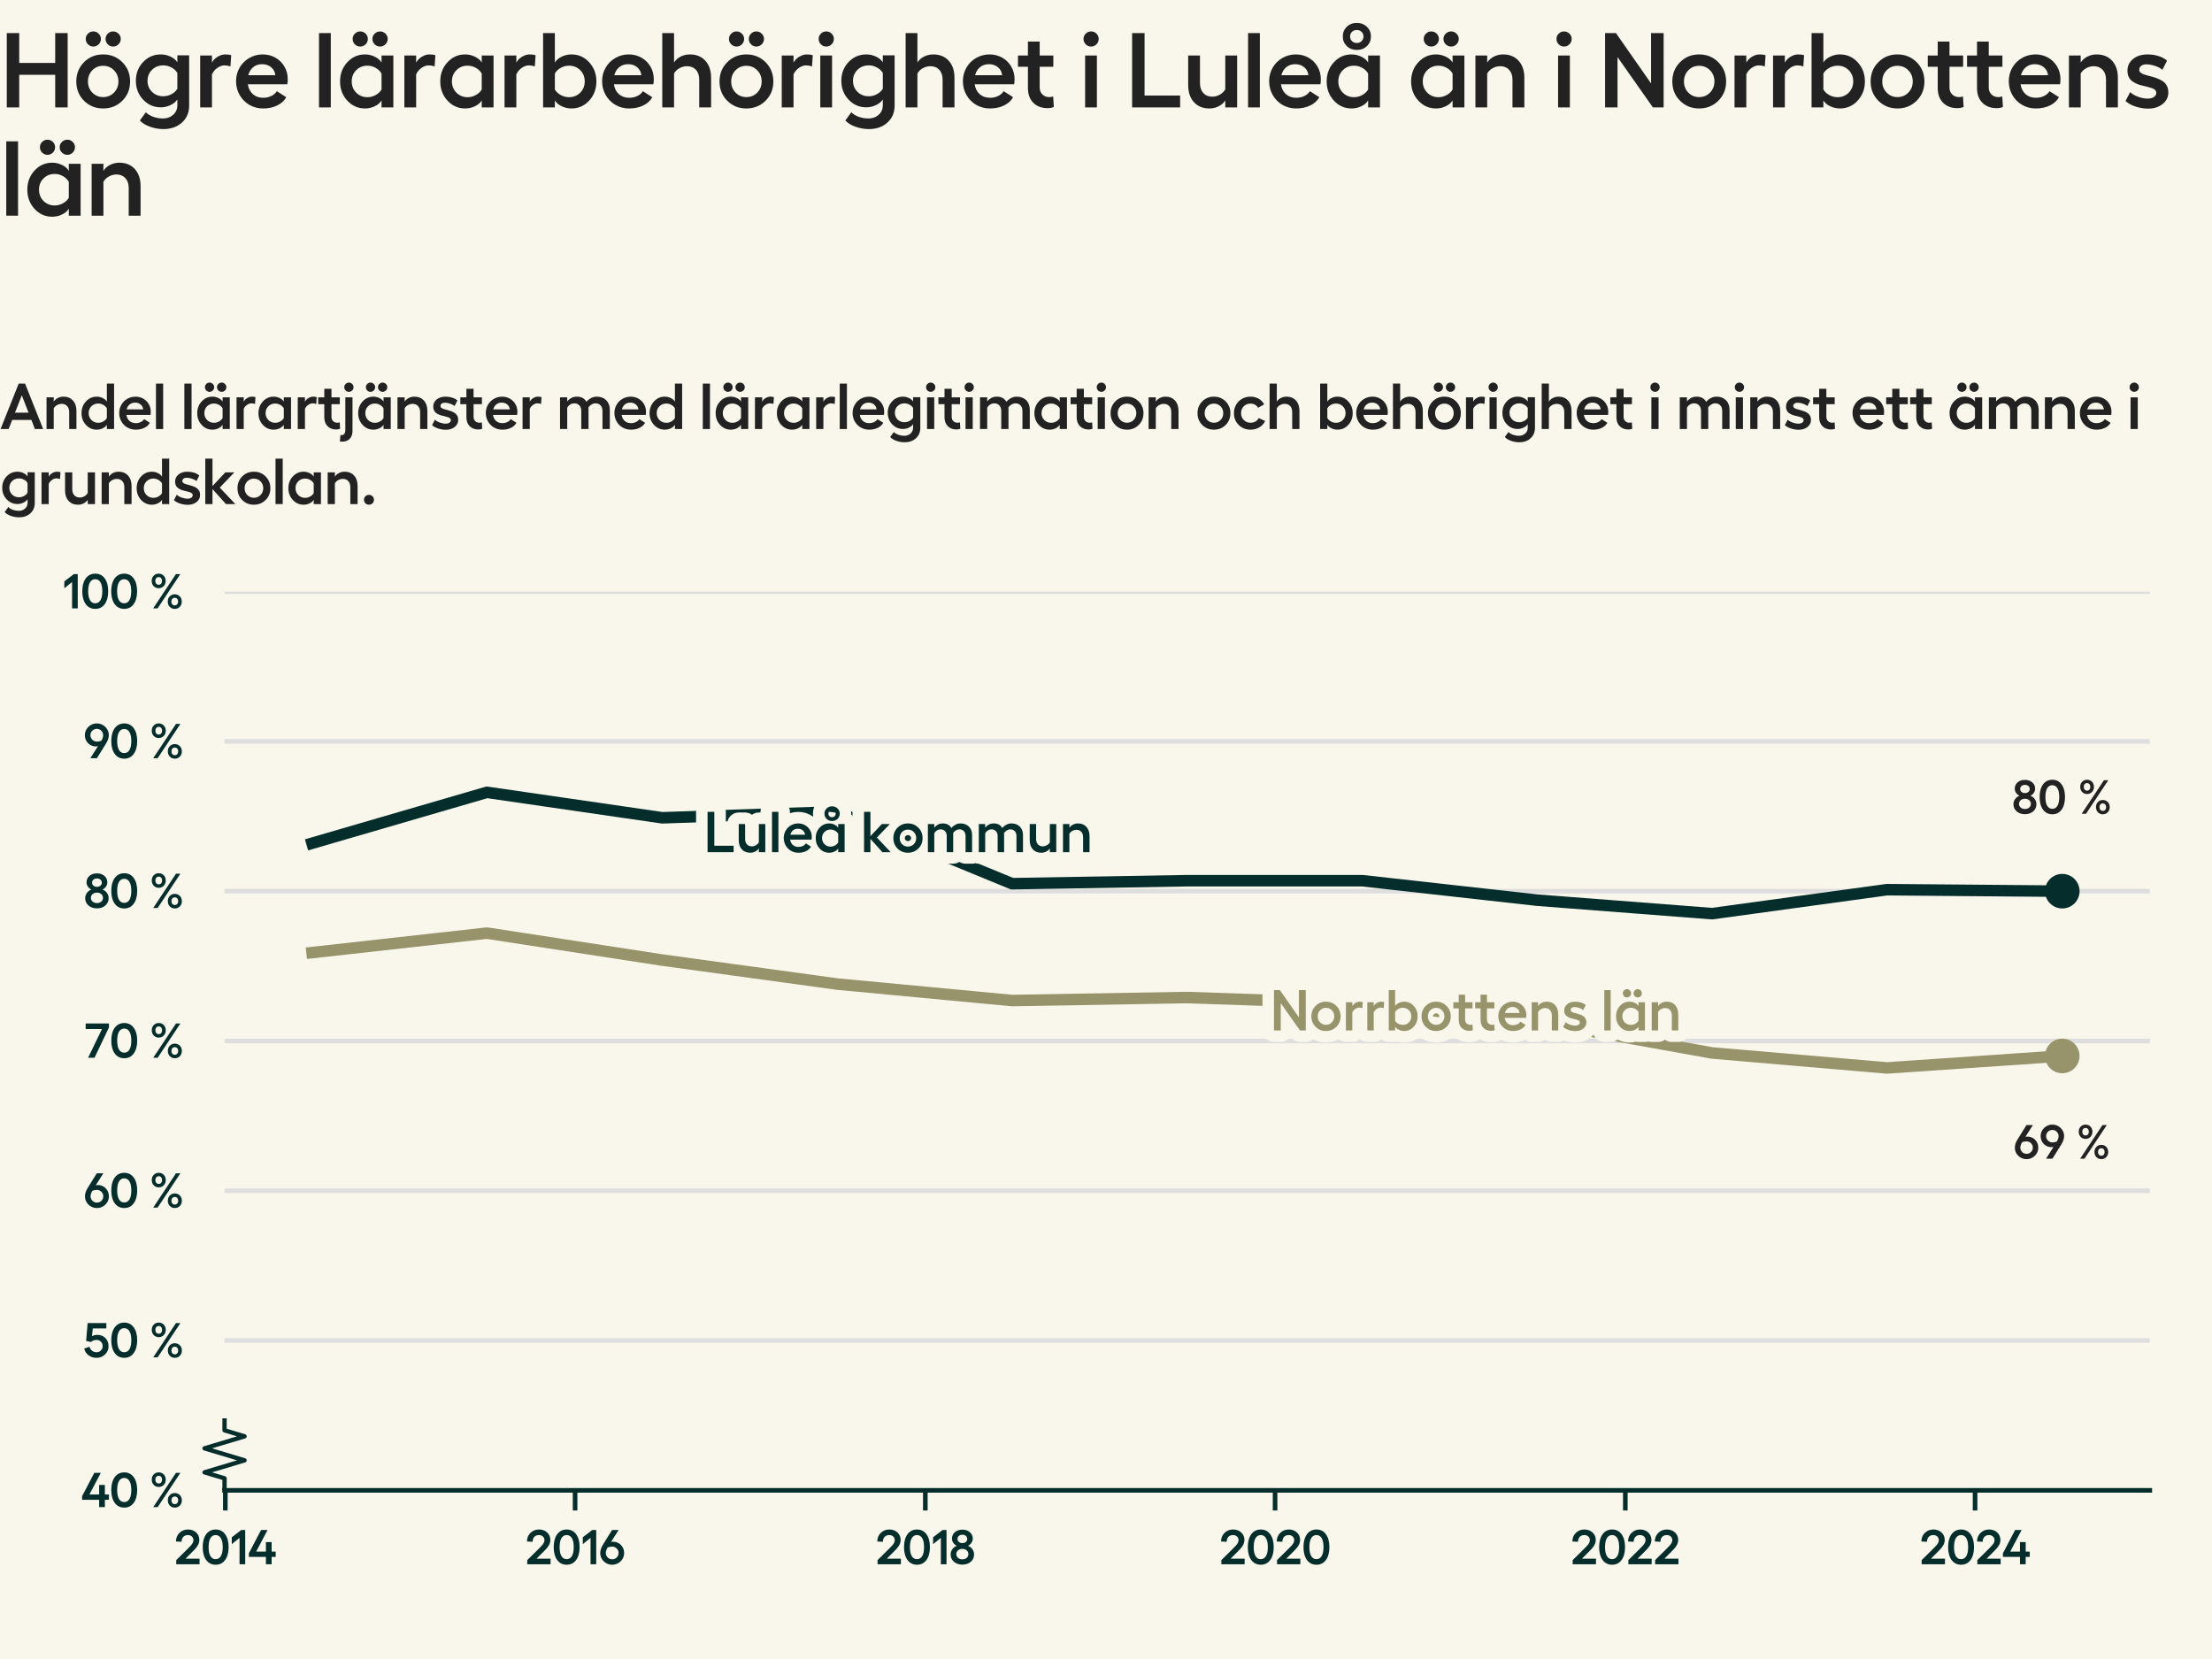 <?xml version="1.0" encoding="utf-8" standalone="no"?>
<!DOCTYPE svg PUBLIC "-//W3C//DTD SVG 1.1//EN"
  "http://www.w3.org/Graphics/SVG/1.1/DTD/svg11.dtd">
<svg xmlns:xlink="http://www.w3.org/1999/xlink" width="384pt" height="288pt" viewBox="0 0 384 288" xmlns="http://www.w3.org/2000/svg" version="1.1">
 <defs>
  <style type="text/css">*{stroke-linejoin: round; stroke-linecap: butt}</style>
 </defs>
 <g id="figure_1">
  <g id="patch_1">
   <path d="M 0 288 
L 384 288 
L 384 0 
L 0 0 
z
" style="fill: #f9f7eb"/>
  </g>
  <g id="axes_1">
   <g id="patch_2">
    <path d="M 38.98 258.72 
L 373.2 258.72 
L 373.2 102.702 
L 38.98 102.702 
z
" style="fill: #f9f7eb"/>
   </g>
   <g id="matplotlib.axis_1">
    <g id="xtick_1">
     <g id="line2d_1">
      <defs>
       <path id="m2e71b69db9" d="M 0 0 
L 0 3.5 
" style="stroke: #042d2b; stroke-width: 0.8"/>
      </defs>
      <g>
       <use xlink:href="#m2e71b69db9" x="39.117" y="258.72" style="fill: #042d2b; stroke: #042d2b; stroke-width: 0.8"/>
      </g>
     </g>
     <g id="text_1">
      <!-- 2014 -->
      <g style="fill: #042d2b" transform="translate(30.224 271.552) scale(0.083 -0.083)">
       <defs>
        <path id="Hellix-SemiBold-32" d="M 281 0 
L 281 544 
L 1844 2088 
Q 2100 2341 2231 2494 
Q 2363 2647 2445 2815 
Q 2528 2984 2528 3156 
Q 2528 3444 2323 3630 
Q 2119 3816 1806 3816 
Q 1425 3816 1203 3583 
Q 981 3350 978 2938 
L 244 2975 
Q 244 3656 697 4100 
Q 1150 4544 1813 4544 
Q 2453 4544 2875 4158 
Q 3297 3772 3297 3175 
Q 3297 2781 3064 2412 
Q 2831 2044 2375 1613 
L 1491 728 
L 3328 728 
L 3328 0 
L 281 0 
z
" transform="scale(0.016)"/>
        <path id="Hellix-SemiBold-30" d="M 1931 -63 
Q 1406 -63 1023 221 
Q 641 506 442 1025 
Q 244 1544 244 2241 
Q 244 2938 442 3456 
Q 641 3975 1023 4259 
Q 1406 4544 1931 4544 
Q 2725 4544 3176 3920 
Q 3628 3297 3628 2240 
Q 3628 1184 3176 560 
Q 2725 -63 1931 -63 
z
M 1931 666 
Q 2375 666 2617 1066 
Q 2859 1466 2859 2241 
Q 2859 3016 2617 3416 
Q 2375 3816 1931 3816 
Q 1494 3816 1253 3416 
Q 1013 3016 1013 2241 
Q 1013 1466 1253 1066 
Q 1494 666 1931 666 
z
" transform="scale(0.016)"/>
        <path id="Hellix-SemiBold-31" d="M 2016 4481 
L 2016 0 
L 1275 0 
L 1275 3450 
L 263 2631 
L 263 3531 
L 1503 4481 
L 2016 4481 
z
" transform="scale(0.016)"/>
        <path id="Hellix-SemiBold-34" d="M 3634 1656 
L 3634 959 
L 3103 959 
L 3103 0 
L 2356 0 
L 2356 959 
L 128 959 
L 128 1441 
L 1722 4481 
L 2572 4481 
L 1081 1656 
L 2356 1656 
L 2356 2900 
L 3103 2900 
L 3103 1656 
L 3634 1656 
z
" transform="scale(0.016)"/>
       </defs>
       <use xlink:href="#Hellix-SemiBold-32"/>
       <use xlink:href="#Hellix-SemiBold-30" transform="translate(55.957 0)"/>
       <use xlink:href="#Hellix-SemiBold-31" transform="translate(116.455 0)"/>
       <use xlink:href="#Hellix-SemiBold-34" transform="translate(154.346 0)"/>
      </g>
     </g>
    </g>
    <g id="xtick_2">
     <g id="line2d_2">
      <g>
       <use xlink:href="#m2e71b69db9" x="99.835" y="258.72" style="fill: #042d2b; stroke: #042d2b; stroke-width: 0.8"/>
      </g>
     </g>
     <g id="text_2">
      <!-- 2016 -->
      <g style="fill: #042d2b" transform="translate(91.159 271.552) scale(0.083 -0.083)">
       <defs>
        <path id="Hellix-SemiBold-36" d="M 1856 2944 
Q 2244 2944 2573 2755 
Q 2903 2566 3100 2225 
Q 3297 1884 3297 1466 
Q 3297 1053 3086 701 
Q 2875 350 2515 143 
Q 2156 -63 1734 -63 
Q 1313 -63 953 143 
Q 594 350 383 701 
Q 172 1053 172 1466 
Q 172 1991 531 2566 
L 1722 4481 
L 2578 4481 
L 1588 2919 
Q 1769 2944 1856 2944 
z
M 1734 647 
Q 2088 647 2330 890 
Q 2572 1134 2572 1472 
Q 2572 1816 2322 2062 
Q 2072 2309 1728 2309 
Q 1425 2309 1141 2194 
Q 903 1788 903 1472 
Q 903 1134 1145 890 
Q 1388 647 1734 647 
z
" transform="scale(0.016)"/>
       </defs>
       <use xlink:href="#Hellix-SemiBold-32"/>
       <use xlink:href="#Hellix-SemiBold-30" transform="translate(55.957 0)"/>
       <use xlink:href="#Hellix-SemiBold-31" transform="translate(116.455 0)"/>
       <use xlink:href="#Hellix-SemiBold-36" transform="translate(154.346 0)"/>
      </g>
     </g>
    </g>
    <g id="xtick_3">
     <g id="line2d_3">
      <g>
       <use xlink:href="#m2e71b69db9" x="160.635" y="258.72" style="fill: #042d2b; stroke: #042d2b; stroke-width: 0.8"/>
      </g>
     </g>
     <g id="text_3">
      <!-- 2018 -->
      <g style="fill: #042d2b" transform="translate(151.972 271.552) scale(0.083 -0.083)">
       <defs>
        <path id="Hellix-SemiBold-38" d="M 1722 -50 
Q 1050 -50 617 325 
Q 184 700 184 1281 
Q 184 1653 406 1964 
Q 628 2275 991 2413 
Q 709 2538 534 2797 
Q 359 3056 359 3347 
Q 359 3866 740 4195 
Q 1122 4525 1722 4525 
Q 2313 4525 2695 4194 
Q 3078 3863 3078 3347 
Q 3078 3053 2901 2792 
Q 2725 2531 2444 2413 
Q 2806 2278 3028 1970 
Q 3250 1663 3250 1281 
Q 3250 700 2820 325 
Q 2391 -50 1722 -50 
z
M 1262 2920 
Q 1444 2766 1722 2766 
Q 2000 2766 2178 2920 
Q 2356 3075 2356 3309 
Q 2356 3550 2178 3704 
Q 2000 3859 1722 3859 
Q 1444 3859 1262 3704 
Q 1081 3550 1081 3309 
Q 1081 3075 1262 2920 
z
M 1722 641 
Q 2063 641 2286 836 
Q 2509 1031 2509 1325 
Q 2509 1622 2286 1815 
Q 2063 2009 1722 2009 
Q 1378 2009 1153 1815 
Q 928 1622 928 1325 
Q 928 1031 1153 836 
Q 1378 641 1722 641 
z
" transform="scale(0.016)"/>
       </defs>
       <use xlink:href="#Hellix-SemiBold-32"/>
       <use xlink:href="#Hellix-SemiBold-30" transform="translate(55.957 0)"/>
       <use xlink:href="#Hellix-SemiBold-31" transform="translate(116.455 0)"/>
       <use xlink:href="#Hellix-SemiBold-38" transform="translate(154.346 0)"/>
      </g>
     </g>
    </g>
    <g id="xtick_4">
     <g id="line2d_4">
      <g>
       <use xlink:href="#m2e71b69db9" x="221.353" y="258.72" style="fill: #042d2b; stroke: #042d2b; stroke-width: 0.8"/>
      </g>
     </g>
     <g id="text_4">
      <!-- 2020 -->
      <g style="fill: #042d2b" transform="translate(211.652 271.552) scale(0.083 -0.083)">
       <use xlink:href="#Hellix-SemiBold-32"/>
       <use xlink:href="#Hellix-SemiBold-30" transform="translate(55.957 0)"/>
       <use xlink:href="#Hellix-SemiBold-32" transform="translate(116.455 0)"/>
       <use xlink:href="#Hellix-SemiBold-30" transform="translate(172.412 0)"/>
      </g>
     </g>
    </g>
    <g id="xtick_5">
     <g id="line2d_5">
      <g>
       <use xlink:href="#m2e71b69db9" x="282.153" y="258.72" style="fill: #042d2b; stroke: #042d2b; stroke-width: 0.8"/>
      </g>
     </g>
     <g id="text_5">
      <!-- 2022 -->
      <g style="fill: #042d2b" transform="translate(272.642 271.552) scale(0.083 -0.083)">
       <use xlink:href="#Hellix-SemiBold-32"/>
       <use xlink:href="#Hellix-SemiBold-30" transform="translate(55.957 0)"/>
       <use xlink:href="#Hellix-SemiBold-32" transform="translate(116.455 0)"/>
       <use xlink:href="#Hellix-SemiBold-32" transform="translate(172.412 0)"/>
      </g>
     </g>
    </g>
    <g id="xtick_6">
     <g id="line2d_6">
      <g>
       <use xlink:href="#m2e71b69db9" x="342.87" y="258.72" style="fill: #042d2b; stroke: #042d2b; stroke-width: 0.8"/>
      </g>
     </g>
     <g id="text_6">
      <!-- 2024 -->
      <g style="fill: #042d2b" transform="translate(333.225 271.552) scale(0.083 -0.083)">
       <use xlink:href="#Hellix-SemiBold-32"/>
       <use xlink:href="#Hellix-SemiBold-30" transform="translate(55.957 0)"/>
       <use xlink:href="#Hellix-SemiBold-32" transform="translate(116.455 0)"/>
       <use xlink:href="#Hellix-SemiBold-34" transform="translate(172.412 0)"/>
      </g>
     </g>
    </g>
   </g>
   <g id="matplotlib.axis_2">
    <g id="ytick_1">
     <g id="line2d_7">
      <path d="M 38.98 258.72 
L 373.2 258.72 
" clip-path="url(#p908d6a6f21)" style="fill: none; stroke: #dedede; stroke-width: 0.8; stroke-linecap: square"/>
     </g>
     <g id="text_7">
      <!-- 40 % -->
      <g style="fill: #042d2b" transform="translate(14.084 261.636) scale(0.083 -0.083)">
       <defs>
        <path id="Hellix-SemiBold-a0" transform="scale(0.016)"/>
        <path id="Hellix-SemiBold-25" d="M 2209 3597 
Q 2209 3184 1948 2911 
Q 1688 2638 1294 2638 
Q 897 2638 637 2911 
Q 378 3184 378 3597 
Q 378 4006 637 4275 
Q 897 4544 1294 4544 
Q 1688 4544 1948 4273 
Q 2209 4003 2209 3597 
z
M 3547 4481 
L 4122 4481 
L 1147 0 
L 569 0 
L 3547 4481 
z
M 1728 3597 
Q 1728 3816 1609 3956 
Q 1491 4097 1294 4097 
Q 1091 4097 970 3956 
Q 850 3816 850 3597 
Q 850 3372 970 3231 
Q 1091 3091 1294 3091 
Q 1494 3091 1611 3231 
Q 1728 3372 1728 3597 
z
M 4313 897 
Q 4313 481 4052 209 
Q 3791 -63 3391 -63 
Q 2997 -63 2737 209 
Q 2478 481 2478 897 
Q 2478 1306 2737 1575 
Q 2997 1844 3391 1844 
Q 3788 1844 4050 1575 
Q 4313 1306 4313 897 
z
M 3834 897 
Q 3834 1116 3712 1252 
Q 3591 1388 3391 1388 
Q 3191 1388 3070 1252 
Q 2950 1116 2950 897 
Q 2950 675 3070 533 
Q 3191 391 3391 391 
Q 3591 391 3712 533 
Q 3834 675 3834 897 
z
" transform="scale(0.016)"/>
       </defs>
       <use xlink:href="#Hellix-SemiBold-34"/>
       <use xlink:href="#Hellix-SemiBold-30" transform="translate(59.18 0)"/>
       <use xlink:href="#Hellix-SemiBold-a0" transform="translate(119.678 0)"/>
       <use xlink:href="#Hellix-SemiBold-25" transform="translate(141.65 0)"/>
      </g>
     </g>
    </g>
    <g id="ytick_2">
     <g id="line2d_8">
      <path d="M 38.98 232.717 
L 373.2 232.717 
" clip-path="url(#p908d6a6f21)" style="fill: none; stroke: #dedede; stroke-width: 0.8; stroke-linecap: square"/>
     </g>
     <g id="text_8">
      <!-- 50 % -->
      <g style="fill: #042d2b" transform="translate(14.491 235.633) scale(0.083 -0.083)">
       <defs>
        <path id="Hellix-SemiBold-35" d="M 1703 -63 
Q 1103 -63 648 282 
Q 194 628 103 1159 
L 788 1375 
Q 875 1059 1128 862 
Q 1381 666 1703 666 
Q 2041 666 2275 897 
Q 2509 1128 2509 1459 
Q 2509 1813 2278 2045 
Q 2047 2278 1703 2278 
Q 1488 2278 1298 2208 
Q 1109 2138 997 2009 
L 347 2144 
L 544 4481 
L 2988 4481 
L 2988 3775 
L 1216 3775 
L 1113 2747 
Q 1372 2938 1813 2938 
Q 2444 2938 2861 2523 
Q 3278 2109 3278 1447 
Q 3278 816 2820 376 
Q 2363 -63 1703 -63 
z
" transform="scale(0.016)"/>
       </defs>
       <use xlink:href="#Hellix-SemiBold-35"/>
       <use xlink:href="#Hellix-SemiBold-30" transform="translate(54.297 0)"/>
       <use xlink:href="#Hellix-SemiBold-a0" transform="translate(114.795 0)"/>
       <use xlink:href="#Hellix-SemiBold-25" transform="translate(136.768 0)"/>
      </g>
     </g>
    </g>
    <g id="ytick_3">
     <g id="line2d_9">
      <path d="M 38.98 206.714 
L 373.2 206.714 
" clip-path="url(#p908d6a6f21)" style="fill: none; stroke: #dedede; stroke-width: 0.8; stroke-linecap: square"/>
     </g>
     <g id="text_9">
      <!-- 60 % -->
      <g style="fill: #042d2b" transform="translate(14.52 209.63) scale(0.083 -0.083)">
       <use xlink:href="#Hellix-SemiBold-36"/>
       <use xlink:href="#Hellix-SemiBold-30" transform="translate(53.955 0)"/>
       <use xlink:href="#Hellix-SemiBold-a0" transform="translate(114.453 0)"/>
       <use xlink:href="#Hellix-SemiBold-25" transform="translate(136.426 0)"/>
      </g>
     </g>
    </g>
    <g id="ytick_4">
     <g id="line2d_10">
      <path d="M 38.98 180.711 
L 373.2 180.711 
" clip-path="url(#p908d6a6f21)" style="fill: none; stroke: #dedede; stroke-width: 0.8; stroke-linecap: square"/>
     </g>
     <g id="text_10">
      <!-- 70 % -->
      <g style="fill: #042d2b" transform="translate(14.743 183.627) scale(0.083 -0.083)">
       <defs>
        <path id="Hellix-SemiBold-37" d="M 97 4481 
L 3144 4481 
L 3144 3969 
L 1253 0 
L 416 0 
L 2228 3756 
L 97 3756 
L 97 4481 
z
" transform="scale(0.016)"/>
       </defs>
       <use xlink:href="#Hellix-SemiBold-37"/>
       <use xlink:href="#Hellix-SemiBold-30" transform="translate(51.27 0)"/>
       <use xlink:href="#Hellix-SemiBold-a0" transform="translate(111.768 0)"/>
       <use xlink:href="#Hellix-SemiBold-25" transform="translate(133.74 0)"/>
      </g>
     </g>
    </g>
    <g id="ytick_5">
     <g id="line2d_11">
      <path d="M 38.98 154.708 
L 373.2 154.708 
" clip-path="url(#p908d6a6f21)" style="fill: none; stroke: #dedede; stroke-width: 0.8; stroke-linecap: square"/>
     </g>
     <g id="text_11">
      <!-- 80 % -->
      <g style="fill: #042d2b" transform="translate(14.544 157.624) scale(0.083 -0.083)">
       <use xlink:href="#Hellix-SemiBold-38"/>
       <use xlink:href="#Hellix-SemiBold-30" transform="translate(53.662 0)"/>
       <use xlink:href="#Hellix-SemiBold-a0" transform="translate(114.16 0)"/>
       <use xlink:href="#Hellix-SemiBold-25" transform="translate(136.133 0)"/>
      </g>
     </g>
    </g>
    <g id="ytick_6">
     <g id="line2d_12">
      <path d="M 38.98 128.705 
L 373.2 128.705 
" clip-path="url(#p908d6a6f21)" style="fill: none; stroke: #dedede; stroke-width: 0.8; stroke-linecap: square"/>
     </g>
     <g id="text_12">
      <!-- 90 % -->
      <g style="fill: #042d2b" transform="translate(14.52 131.621) scale(0.083 -0.083)">
       <defs>
        <path id="Hellix-SemiBold-39" d="M 940 4337 
Q 1300 4544 1722 4544 
Q 2144 4544 2505 4337 
Q 2866 4131 3078 3779 
Q 3291 3428 3291 3016 
Q 3291 2500 2925 1913 
L 1734 0 
L 878 0 
L 1869 1563 
Q 1688 1538 1600 1538 
Q 1213 1538 883 1727 
Q 553 1916 356 2256 
Q 159 2597 159 3016 
Q 159 3428 370 3779 
Q 581 4131 940 4337 
z
M 2316 2284 
Q 2553 2691 2553 3009 
Q 2553 3347 2311 3590 
Q 2069 3834 1722 3834 
Q 1372 3834 1128 3590 
Q 884 3347 884 3009 
Q 884 2666 1134 2417 
Q 1384 2169 1728 2169 
Q 2031 2169 2316 2284 
z
" transform="scale(0.016)"/>
       </defs>
       <use xlink:href="#Hellix-SemiBold-39"/>
       <use xlink:href="#Hellix-SemiBold-30" transform="translate(53.955 0)"/>
       <use xlink:href="#Hellix-SemiBold-a0" transform="translate(114.453 0)"/>
       <use xlink:href="#Hellix-SemiBold-25" transform="translate(136.426 0)"/>
      </g>
     </g>
    </g>
    <g id="ytick_7">
     <g id="line2d_13">
      <path d="M 38.98 102.702 
L 373.2 102.702 
" clip-path="url(#p908d6a6f21)" style="fill: none; stroke: #dedede; stroke-width: 0.8; stroke-linecap: square"/>
     </g>
     <g id="text_13">
      <!-- 100 % -->
      <g style="fill: #042d2b" transform="translate(10.818 105.618) scale(0.083 -0.083)">
       <use xlink:href="#Hellix-SemiBold-31"/>
       <use xlink:href="#Hellix-SemiBold-30" transform="translate(37.891 0)"/>
       <use xlink:href="#Hellix-SemiBold-30" transform="translate(98.389 0)"/>
       <use xlink:href="#Hellix-SemiBold-a0" transform="translate(158.887 0)"/>
       <use xlink:href="#Hellix-SemiBold-25" transform="translate(180.859 0)"/>
      </g>
     </g>
    </g>
   </g>
   <g id="line2d_14">
    <defs>
     <path id="m9e555d2feb" d="M 0 0 
L 0 -2.083 
L -3.472 -3.125 
L 3.472 -5.208 
L -3.472 -7.292 
L 3.472 -9.375 
L 0 -10.417 
L 0 -12.5 
" style="stroke: #042d2b; stroke-width: 0.75"/>
    </defs>
    <g>
     <use xlink:href="#m9e555d2feb" x="38.98" y="258.72" style="fill-opacity: 0; stroke: #042d2b; stroke-width: 0.75"/>
    </g>
   </g>
   <g id="patch_3">
    <path d="M 38.98 258.72 
L 373.2 258.72 
" style="fill: none; stroke: #042d2b; stroke-width: 0.8; stroke-linejoin: miter; stroke-linecap: square"/>
   </g>
   <g id="line2d_15">
    <path clip-path="url(#p908d6a6f21)" style="fill: none; stroke: #444444; stroke-linecap: square"/>
   </g>
   <g id="line2d_16">
    <path d="M 54.172 165.369 
L 84.531 161.989 
L 114.972 166.669 
L 145.331 170.83 
L 175.69 173.69 
L 206.048 173.17 
L 236.49 174.21 
L 266.849 177.331 
L 297.208 182.791 
L 327.566 185.392 
L 358.008 183.311 
" clip-path="url(#p908d6a6f21)" style="fill: none; stroke: #97936b; stroke-width: 2; stroke-linecap: square"/>
   </g>
   <g id="line2d_17">
    <path d="M 358.008 183.311 
" clip-path="url(#p908d6a6f21)" style="fill: none; stroke: #97936b; stroke-width: 2; stroke-linecap: square"/>
    <defs>
     <path id="ma4ac48c61f" d="M 0 2.5 
C 0.663 2.5 1.299 2.237 1.768 1.768 
C 2.237 1.299 2.5 0.663 2.5 0 
C 2.5 -0.663 2.237 -1.299 1.768 -1.768 
C 1.299 -2.237 0.663 -2.5 0 -2.5 
C -0.663 -2.5 -1.299 -2.237 -1.768 -1.768 
C -2.237 -1.299 -2.5 -0.663 -2.5 0 
C -2.5 0.663 -2.237 1.299 -1.768 1.768 
C -1.299 2.237 -0.663 2.5 0 2.5 
z
" style="stroke: #97936b"/>
    </defs>
    <g clip-path="url(#p908d6a6f21)">
     <use xlink:href="#ma4ac48c61f" x="358.008" y="183.311" style="fill: #97936b; stroke: #97936b"/>
    </g>
   </g>
   <g id="line2d_18">
    <path d="M 54.172 146.387 
L 84.531 137.546 
L 114.972 141.967 
L 145.331 140.926 
L 175.69 153.408 
L 206.048 152.888 
L 236.49 152.888 
L 266.849 156.268 
L 297.208 158.608 
L 327.566 154.448 
L 358.008 154.708 
" clip-path="url(#p908d6a6f21)" style="fill: none; stroke: #042d2b; stroke-width: 2; stroke-linecap: square"/>
   </g>
   <g id="line2d_19">
    <path d="M 358.008 154.708 
" clip-path="url(#p908d6a6f21)" style="fill: none; stroke: #042d2b; stroke-width: 2; stroke-linecap: square"/>
    <defs>
     <path id="m6e1c5c4481" d="M 0 2.5 
C 0.663 2.5 1.299 2.237 1.768 1.768 
C 2.237 1.299 2.5 0.663 2.5 0 
C 2.5 -0.663 2.237 -1.299 1.768 -1.768 
C 1.299 -2.237 0.663 -2.5 0 -2.5 
C -0.663 -2.5 -1.299 -2.237 -1.768 -1.768 
C -2.237 -1.299 -2.5 -0.663 -2.5 0 
C -2.5 0.663 -2.237 1.299 -1.768 1.768 
C -1.299 2.237 -0.663 2.5 0 2.5 
z
" style="stroke: #042d2b"/>
    </defs>
    <g clip-path="url(#p908d6a6f21)">
     <use xlink:href="#m6e1c5c4481" x="358.008" y="154.708" style="fill: #042d2b; stroke: #042d2b"/>
    </g>
   </g>
   <g id="text_14">
    <path d="M 122.834 140.935 
L 124.005 140.935 
L 124.005 146.818 
L 127.355 146.818 
L 127.355 147.936 
L 122.834 147.936 
L 122.834 140.935 
z
M 131.736 143.049 
L 132.853 143.049 
L 132.853 147.936 
L 131.736 147.936 
L 131.736 147.277 
Q 131.521 147.624 131.113 147.83 
Q 130.705 148.035 130.241 148.035 
Q 129.319 148.035 128.782 147.441 
Q 128.244 146.847 128.244 145.827 
L 128.244 143.049 
L 129.353 143.049 
L 129.353 145.657 
Q 129.353 146.243 129.671 146.585 
Q 129.988 146.926 130.514 146.926 
Q 130.882 146.926 131.216 146.738 
Q 131.55 146.549 131.736 146.236 
L 131.736 143.049 
z
M 135.13 140.935 
L 135.13 147.936 
L 134.02 147.936 
L 134.02 140.935 
L 135.13 140.935 
z
M 140.924 145.276 
Q 140.924 145.558 140.885 145.758 
L 137.165 145.758 
Q 137.259 146.354 137.642 146.691 
Q 138.024 147.029 138.615 147.029 
Q 139.031 147.029 139.378 146.86 
Q 139.724 146.691 139.895 146.408 
L 140.784 146.974 
Q 140.51 147.472 139.931 147.754 
Q 139.353 148.035 138.596 148.035 
Q 137.898 148.035 137.317 147.701 
Q 136.735 147.365 136.396 146.774 
Q 136.057 146.183 136.057 145.466 
Q 136.057 144.768 136.392 144.19 
Q 136.726 143.61 137.304 143.279 
Q 137.884 142.946 138.576 142.946 
Q 139.226 142.946 139.765 143.254 
Q 140.306 143.561 140.615 144.096 
Q 140.924 144.63 140.924 145.276 
z
M 137.204 144.904 
L 139.753 144.904 
Q 139.709 144.446 139.362 144.155 
Q 139.017 143.865 138.513 143.865 
Q 138.02 143.865 137.678 144.141 
Q 137.337 144.416 137.204 144.904 
z
M 144.44 142.526 
Q 143.879 142.526 143.501 142.16 
Q 143.123 141.794 143.123 141.257 
Q 143.123 140.71 143.498 140.344 
Q 143.874 139.977 144.44 139.977 
Q 145.012 139.977 145.393 140.344 
Q 145.774 140.71 145.774 141.257 
Q 145.774 141.799 145.393 142.163 
Q 145.012 142.526 144.44 142.526 
z
M 144.892 140.819 
Q 144.713 140.646 144.44 140.646 
Q 144.167 140.646 143.988 140.819 
Q 143.81 140.993 143.81 141.257 
Q 143.81 141.521 143.988 141.694 
Q 144.167 141.868 144.44 141.868 
Q 144.713 141.868 144.892 141.694 
Q 145.071 141.521 145.071 141.257 
Q 145.071 140.993 144.892 140.819 
z
M 145.51 143.049 
L 146.623 143.049 
L 146.623 147.936 
L 145.51 147.936 
L 145.51 147.277 
Q 145.315 147.61 144.878 147.822 
Q 144.44 148.035 143.953 148.035 
Q 142.967 148.035 142.285 147.297 
Q 141.604 146.56 141.604 145.485 
Q 141.604 144.421 142.285 143.683 
Q 142.967 142.946 143.953 142.946 
Q 144.435 142.946 144.874 143.161 
Q 145.315 143.376 145.51 143.708 
L 145.51 143.049 
z
M 144.182 146.974 
Q 144.592 146.974 144.96 146.769 
Q 145.329 146.565 145.51 146.247 
L 145.51 144.747 
Q 145.329 144.421 144.962 144.213 
Q 144.596 144.005 144.182 144.005 
Q 143.553 144.005 143.128 144.429 
Q 142.703 144.851 142.703 145.485 
Q 142.703 146.119 143.128 146.547 
Q 143.553 146.974 144.182 146.974 
z
M 154.627 147.936 
L 153.186 147.936 
L 151.106 145.627 
L 151.106 147.936 
L 149.997 147.936 
L 149.997 140.935 
L 151.106 140.935 
L 151.106 145.158 
L 153.088 143.049 
L 154.475 143.049 
L 152.228 145.397 
L 154.627 147.936 
z
M 155.812 143.679 
Q 156.54 142.946 157.614 142.946 
Q 158.689 142.946 159.421 143.679 
Q 160.154 144.411 160.154 145.496 
Q 160.154 146.579 159.421 147.307 
Q 158.689 148.035 157.614 148.035 
Q 156.54 148.035 155.812 147.307 
Q 155.086 146.579 155.086 145.496 
Q 155.086 144.411 155.812 143.679 
z
M 158.639 144.441 
Q 158.225 144.016 157.614 144.016 
Q 157.004 144.016 156.593 144.441 
Q 156.184 144.865 156.184 145.494 
Q 156.184 146.119 156.596 146.543 
Q 157.009 146.965 157.615 146.965 
Q 158.225 146.965 158.639 146.54 
Q 159.054 146.115 159.054 145.494 
Q 159.054 144.865 158.639 144.441 
z
M 166.75 142.946 
Q 167.644 142.946 168.198 143.496 
Q 168.753 144.044 168.753 144.947 
L 168.753 147.936 
L 167.62 147.936 
L 167.62 145.158 
Q 167.62 144.611 167.331 144.294 
Q 167.044 143.977 166.55 143.977 
Q 166.228 143.977 165.92 144.168 
Q 165.612 144.357 165.442 144.646 
L 165.472 144.816 
L 165.472 147.936 
L 164.353 147.936 
L 164.353 145.158 
Q 164.353 144.616 164.059 144.297 
Q 163.767 143.977 163.298 143.977 
Q 162.937 143.977 162.642 144.165 
Q 162.347 144.352 162.19 144.655 
L 162.19 147.936 
L 161.081 147.936 
L 161.081 143.049 
L 162.19 143.049 
L 162.19 143.688 
Q 162.409 143.385 162.784 143.166 
Q 163.161 142.946 163.679 142.946 
Q 164.7 142.946 165.148 143.736 
Q 165.433 143.401 165.847 143.174 
Q 166.262 142.946 166.75 142.946 
z
M 175.588 142.946 
Q 176.481 142.946 177.036 143.496 
Q 177.591 144.044 177.591 144.947 
L 177.591 147.936 
L 176.458 147.936 
L 176.458 145.158 
Q 176.458 144.611 176.169 144.294 
Q 175.881 143.977 175.388 143.977 
Q 175.066 143.977 174.758 144.168 
Q 174.45 144.357 174.28 144.646 
L 174.31 144.816 
L 174.31 147.936 
L 173.191 147.936 
L 173.191 145.158 
Q 173.191 144.616 172.897 144.297 
Q 172.605 143.977 172.136 143.977 
Q 171.775 143.977 171.48 144.165 
Q 171.185 144.352 171.028 144.655 
L 171.028 147.936 
L 169.919 147.936 
L 169.919 143.049 
L 171.028 143.049 
L 171.028 143.688 
Q 171.247 143.385 171.622 143.166 
Q 171.999 142.946 172.517 142.946 
Q 173.538 142.946 173.986 143.736 
Q 174.27 143.401 174.685 143.174 
Q 175.1 142.946 175.588 142.946 
z
M 182.249 143.049 
L 183.366 143.049 
L 183.366 147.936 
L 182.249 147.936 
L 182.249 147.277 
Q 182.033 147.624 181.626 147.83 
Q 181.218 148.035 180.754 148.035 
Q 179.832 148.035 179.294 147.441 
Q 178.757 146.847 178.757 145.827 
L 178.757 143.049 
L 179.866 143.049 
L 179.866 145.657 
Q 179.866 146.243 180.183 146.585 
Q 180.501 146.926 181.027 146.926 
Q 181.394 146.926 181.729 146.738 
Q 182.063 146.549 182.249 146.236 
L 182.249 143.049 
z
M 187.141 142.946 
Q 188.058 142.946 188.6 143.543 
Q 189.143 144.138 189.143 145.149 
L 189.143 147.936 
L 188.025 147.936 
L 188.025 145.324 
Q 188.025 144.738 187.71 144.397 
Q 187.394 144.055 186.872 144.055 
Q 186.496 144.055 186.161 144.241 
Q 185.827 144.426 185.643 144.738 
L 185.643 147.936 
L 184.533 147.936 
L 184.533 143.049 
L 185.643 143.049 
L 185.643 143.708 
Q 185.866 143.357 186.271 143.152 
Q 186.677 142.946 187.141 142.946 
z
" clip-path="url(#p908d6a6f21)" style="fill: #042d2b; stroke: #f9f7eb; stroke-width: 4"/>
    <path d="M 122.834 140.935 
L 124.005 140.935 
L 124.005 146.818 
L 127.355 146.818 
L 127.355 147.936 
L 122.834 147.936 
L 122.834 140.935 
z
M 131.736 143.049 
L 132.853 143.049 
L 132.853 147.936 
L 131.736 147.936 
L 131.736 147.277 
Q 131.521 147.624 131.113 147.83 
Q 130.705 148.035 130.241 148.035 
Q 129.319 148.035 128.782 147.441 
Q 128.244 146.847 128.244 145.827 
L 128.244 143.049 
L 129.353 143.049 
L 129.353 145.657 
Q 129.353 146.243 129.671 146.585 
Q 129.988 146.926 130.514 146.926 
Q 130.882 146.926 131.216 146.738 
Q 131.55 146.549 131.736 146.236 
L 131.736 143.049 
z
M 135.13 140.935 
L 135.13 147.936 
L 134.02 147.936 
L 134.02 140.935 
L 135.13 140.935 
z
M 140.924 145.276 
Q 140.924 145.558 140.885 145.758 
L 137.165 145.758 
Q 137.259 146.354 137.642 146.691 
Q 138.024 147.029 138.615 147.029 
Q 139.031 147.029 139.378 146.86 
Q 139.724 146.691 139.895 146.408 
L 140.784 146.974 
Q 140.51 147.472 139.931 147.754 
Q 139.353 148.035 138.596 148.035 
Q 137.898 148.035 137.317 147.701 
Q 136.735 147.365 136.396 146.774 
Q 136.057 146.183 136.057 145.466 
Q 136.057 144.768 136.392 144.19 
Q 136.726 143.61 137.304 143.279 
Q 137.884 142.946 138.576 142.946 
Q 139.226 142.946 139.765 143.254 
Q 140.306 143.561 140.615 144.096 
Q 140.924 144.63 140.924 145.276 
z
M 137.204 144.904 
L 139.753 144.904 
Q 139.709 144.446 139.362 144.155 
Q 139.017 143.865 138.513 143.865 
Q 138.02 143.865 137.678 144.141 
Q 137.337 144.416 137.204 144.904 
z
M 144.44 142.526 
Q 143.879 142.526 143.501 142.16 
Q 143.123 141.794 143.123 141.257 
Q 143.123 140.71 143.498 140.344 
Q 143.874 139.977 144.44 139.977 
Q 145.012 139.977 145.393 140.344 
Q 145.774 140.71 145.774 141.257 
Q 145.774 141.799 145.393 142.163 
Q 145.012 142.526 144.44 142.526 
z
M 144.892 140.819 
Q 144.713 140.646 144.44 140.646 
Q 144.167 140.646 143.988 140.819 
Q 143.81 140.993 143.81 141.257 
Q 143.81 141.521 143.988 141.694 
Q 144.167 141.868 144.44 141.868 
Q 144.713 141.868 144.892 141.694 
Q 145.071 141.521 145.071 141.257 
Q 145.071 140.993 144.892 140.819 
z
M 145.51 143.049 
L 146.623 143.049 
L 146.623 147.936 
L 145.51 147.936 
L 145.51 147.277 
Q 145.315 147.61 144.878 147.822 
Q 144.44 148.035 143.953 148.035 
Q 142.967 148.035 142.285 147.297 
Q 141.604 146.56 141.604 145.485 
Q 141.604 144.421 142.285 143.683 
Q 142.967 142.946 143.953 142.946 
Q 144.435 142.946 144.874 143.161 
Q 145.315 143.376 145.51 143.708 
L 145.51 143.049 
z
M 144.182 146.974 
Q 144.592 146.974 144.96 146.769 
Q 145.329 146.565 145.51 146.247 
L 145.51 144.747 
Q 145.329 144.421 144.962 144.213 
Q 144.596 144.005 144.182 144.005 
Q 143.553 144.005 143.128 144.429 
Q 142.703 144.851 142.703 145.485 
Q 142.703 146.119 143.128 146.547 
Q 143.553 146.974 144.182 146.974 
z
M 154.627 147.936 
L 153.186 147.936 
L 151.106 145.627 
L 151.106 147.936 
L 149.997 147.936 
L 149.997 140.935 
L 151.106 140.935 
L 151.106 145.158 
L 153.088 143.049 
L 154.475 143.049 
L 152.228 145.397 
L 154.627 147.936 
z
M 155.812 143.679 
Q 156.54 142.946 157.614 142.946 
Q 158.689 142.946 159.421 143.679 
Q 160.154 144.411 160.154 145.496 
Q 160.154 146.579 159.421 147.307 
Q 158.689 148.035 157.614 148.035 
Q 156.54 148.035 155.812 147.307 
Q 155.086 146.579 155.086 145.496 
Q 155.086 144.411 155.812 143.679 
z
M 158.639 144.441 
Q 158.225 144.016 157.614 144.016 
Q 157.004 144.016 156.593 144.441 
Q 156.184 144.865 156.184 145.494 
Q 156.184 146.119 156.596 146.543 
Q 157.009 146.965 157.615 146.965 
Q 158.225 146.965 158.639 146.54 
Q 159.054 146.115 159.054 145.494 
Q 159.054 144.865 158.639 144.441 
z
M 166.75 142.946 
Q 167.644 142.946 168.198 143.496 
Q 168.753 144.044 168.753 144.947 
L 168.753 147.936 
L 167.62 147.936 
L 167.62 145.158 
Q 167.62 144.611 167.331 144.294 
Q 167.044 143.977 166.55 143.977 
Q 166.228 143.977 165.92 144.168 
Q 165.612 144.357 165.442 144.646 
L 165.472 144.816 
L 165.472 147.936 
L 164.353 147.936 
L 164.353 145.158 
Q 164.353 144.616 164.059 144.297 
Q 163.767 143.977 163.298 143.977 
Q 162.937 143.977 162.642 144.165 
Q 162.347 144.352 162.19 144.655 
L 162.19 147.936 
L 161.081 147.936 
L 161.081 143.049 
L 162.19 143.049 
L 162.19 143.688 
Q 162.409 143.385 162.784 143.166 
Q 163.161 142.946 163.679 142.946 
Q 164.7 142.946 165.148 143.736 
Q 165.433 143.401 165.847 143.174 
Q 166.262 142.946 166.75 142.946 
z
M 175.588 142.946 
Q 176.481 142.946 177.036 143.496 
Q 177.591 144.044 177.591 144.947 
L 177.591 147.936 
L 176.458 147.936 
L 176.458 145.158 
Q 176.458 144.611 176.169 144.294 
Q 175.881 143.977 175.388 143.977 
Q 175.066 143.977 174.758 144.168 
Q 174.45 144.357 174.28 144.646 
L 174.31 144.816 
L 174.31 147.936 
L 173.191 147.936 
L 173.191 145.158 
Q 173.191 144.616 172.897 144.297 
Q 172.605 143.977 172.136 143.977 
Q 171.775 143.977 171.48 144.165 
Q 171.185 144.352 171.028 144.655 
L 171.028 147.936 
L 169.919 147.936 
L 169.919 143.049 
L 171.028 143.049 
L 171.028 143.688 
Q 171.247 143.385 171.622 143.166 
Q 171.999 142.946 172.517 142.946 
Q 173.538 142.946 173.986 143.736 
Q 174.27 143.401 174.685 143.174 
Q 175.1 142.946 175.588 142.946 
z
M 182.249 143.049 
L 183.366 143.049 
L 183.366 147.936 
L 182.249 147.936 
L 182.249 147.277 
Q 182.033 147.624 181.626 147.83 
Q 181.218 148.035 180.754 148.035 
Q 179.832 148.035 179.294 147.441 
Q 178.757 146.847 178.757 145.827 
L 178.757 143.049 
L 179.866 143.049 
L 179.866 145.657 
Q 179.866 146.243 180.183 146.585 
Q 180.501 146.926 181.027 146.926 
Q 181.394 146.926 181.729 146.738 
Q 182.063 146.549 182.249 146.236 
L 182.249 143.049 
z
M 187.141 142.946 
Q 188.058 142.946 188.6 143.543 
Q 189.143 144.138 189.143 145.149 
L 189.143 147.936 
L 188.025 147.936 
L 188.025 145.324 
Q 188.025 144.738 187.71 144.397 
Q 187.394 144.055 186.872 144.055 
Q 186.496 144.055 186.161 144.241 
Q 185.827 144.426 185.643 144.738 
L 185.643 147.936 
L 184.533 147.936 
L 184.533 143.049 
L 185.643 143.049 
L 185.643 143.708 
Q 185.866 143.357 186.271 143.152 
Q 186.677 142.946 187.141 142.946 
z
" clip-path="url(#p908d6a6f21)" style="fill: #042d2b"/>
   </g>
   <g id="text_15">
    <path d="M 221.164 171.878 
L 222.185 171.878 
L 225.495 176.619 
L 225.495 171.878 
L 226.678 171.878 
L 226.678 178.88 
L 225.667 178.88 
L 222.335 174.139 
L 222.335 178.88 
L 221.164 178.88 
L 221.164 171.878 
z
M 228.38 174.622 
Q 229.109 173.889 230.182 173.889 
Q 231.257 173.889 231.99 174.622 
Q 232.723 175.355 232.723 176.439 
Q 232.723 177.522 231.99 178.25 
Q 231.257 178.978 230.182 178.978 
Q 229.109 178.978 228.38 178.25 
Q 227.654 177.522 227.654 176.439 
Q 227.654 175.355 228.38 174.622 
z
M 231.207 175.385 
Q 230.793 174.96 230.182 174.96 
Q 229.573 174.96 229.162 175.385 
Q 228.752 175.808 228.752 176.438 
Q 228.752 177.063 229.165 177.486 
Q 229.577 177.908 230.184 177.908 
Q 230.793 177.908 231.207 177.483 
Q 231.623 177.058 231.623 176.438 
Q 231.623 175.808 231.207 175.385 
z
M 236.009 173.889 
Q 236.345 173.889 236.57 173.967 
L 236.501 175.017 
Q 236.218 174.92 235.92 174.92 
Q 235.618 174.92 235.281 175.147 
Q 234.943 175.374 234.759 175.76 
L 234.759 178.88 
L 233.649 178.88 
L 233.649 173.992 
L 234.759 173.992 
L 234.759 174.661 
Q 234.938 174.319 235.299 174.105 
Q 235.662 173.889 236.009 173.889 
z
M 239.725 173.889 
Q 240.06 173.889 240.286 173.967 
L 240.217 175.017 
Q 239.934 174.92 239.636 174.92 
Q 239.334 174.92 238.996 175.147 
Q 238.659 175.374 238.475 175.76 
L 238.475 178.88 
L 237.365 178.88 
L 237.365 173.992 
L 238.475 173.992 
L 238.475 174.661 
Q 238.654 174.319 239.015 174.105 
Q 239.378 173.889 239.725 173.889 
z
M 243.753 173.889 
Q 244.739 173.889 245.42 174.627 
Q 246.101 175.364 246.101 176.428 
Q 246.101 177.503 245.42 178.241 
Q 244.739 178.978 243.753 178.978 
Q 243.264 178.978 242.825 178.766 
Q 242.386 178.553 242.19 178.22 
L 242.19 178.88 
L 241.081 178.88 
L 241.081 171.878 
L 242.19 171.878 
L 242.19 174.652 
Q 242.386 174.319 242.825 174.105 
Q 243.264 173.889 243.753 173.889 
z
M 243.523 177.917 
Q 244.153 177.917 244.578 177.491 
Q 245.003 177.063 245.003 176.428 
Q 245.003 175.794 244.578 175.372 
Q 244.153 174.949 243.523 174.949 
Q 243.108 174.949 242.739 175.156 
Q 242.37 175.364 242.19 175.691 
L 242.19 177.191 
Q 242.37 177.508 242.74 177.713 
Q 243.112 177.917 243.523 177.917 
z
M 247.506 174.622 
Q 248.235 173.889 249.308 173.889 
Q 250.383 173.889 251.116 174.622 
Q 251.849 175.355 251.849 176.439 
Q 251.849 177.522 251.116 178.25 
Q 250.383 178.978 249.308 178.978 
Q 248.235 178.978 247.506 178.25 
Q 246.78 177.522 246.78 176.439 
Q 246.78 175.355 247.506 174.622 
z
M 250.333 175.385 
Q 249.919 174.96 249.308 174.96 
Q 248.699 174.96 248.288 175.385 
Q 247.878 175.808 247.878 176.438 
Q 247.878 177.063 248.291 177.486 
Q 248.703 177.908 249.31 177.908 
Q 249.919 177.908 250.333 177.483 
Q 250.749 177.058 250.749 176.438 
Q 250.749 175.808 250.333 175.385 
z
M 255.613 177.85 
L 255.675 178.831 
Q 255.436 178.949 255.075 178.949 
Q 254.25 178.949 253.743 178.444 
Q 253.235 177.938 253.235 177.049 
L 253.235 175.052 
L 252.297 175.052 
L 252.297 173.992 
L 253.235 173.992 
L 253.235 172.678 
L 254.343 172.678 
L 254.343 173.992 
L 255.627 173.992 
L 255.627 175.052 
L 254.343 175.052 
L 254.343 177 
Q 254.343 177.414 254.599 177.661 
Q 254.855 177.908 255.236 177.908 
Q 255.418 177.908 255.613 177.85 
z
M 259.402 177.85 
L 259.464 178.831 
Q 259.225 178.949 258.864 178.949 
Q 258.039 178.949 257.532 178.444 
Q 257.024 177.938 257.024 177.049 
L 257.024 175.052 
L 256.086 175.052 
L 256.086 173.992 
L 257.024 173.992 
L 257.024 172.678 
L 258.132 172.678 
L 258.132 173.992 
L 259.416 173.992 
L 259.416 175.052 
L 258.132 175.052 
L 258.132 177 
Q 258.132 177.414 258.388 177.661 
Q 258.644 177.908 259.025 177.908 
Q 259.207 177.908 259.402 177.85 
z
M 264.972 176.219 
Q 264.972 176.502 264.933 176.702 
L 261.213 176.702 
Q 261.307 177.297 261.689 177.635 
Q 262.072 177.972 262.663 177.972 
Q 263.078 177.972 263.425 177.803 
Q 263.772 177.635 263.943 177.352 
L 264.832 177.917 
Q 264.558 178.416 263.978 178.697 
Q 263.4 178.978 262.644 178.978 
Q 261.946 178.978 261.364 178.644 
Q 260.783 178.308 260.444 177.717 
Q 260.105 177.127 260.105 176.41 
Q 260.105 175.711 260.439 175.133 
Q 260.774 174.553 261.352 174.222 
Q 261.932 173.889 262.624 173.889 
Q 263.274 173.889 263.813 174.197 
Q 264.353 174.505 264.663 175.039 
Q 264.972 175.574 264.972 176.219 
z
M 261.252 175.847 
L 263.8 175.847 
Q 263.757 175.389 263.41 175.099 
Q 263.064 174.808 262.561 174.808 
Q 262.068 174.808 261.725 175.085 
Q 261.385 175.36 261.252 175.847 
z
M 268.508 173.889 
Q 269.425 173.889 269.968 174.486 
Q 270.51 175.081 270.51 176.092 
L 270.51 178.88 
L 269.393 178.88 
L 269.393 176.267 
Q 269.393 175.681 269.077 175.341 
Q 268.761 174.999 268.239 174.999 
Q 267.863 174.999 267.528 175.185 
Q 267.194 175.369 267.01 175.681 
L 267.01 178.88 
L 265.9 178.88 
L 265.9 173.992 
L 267.01 173.992 
L 267.01 174.652 
Q 267.233 174.3 267.638 174.095 
Q 268.044 173.889 268.508 173.889 
z
M 273.489 178.992 
Q 272.892 178.992 272.306 178.797 
Q 271.72 178.602 271.364 178.28 
L 271.803 177.439 
Q 272.083 177.708 272.558 177.88 
Q 273.035 178.05 273.455 178.05 
Q 273.816 178.05 274.039 177.897 
Q 274.264 177.742 274.264 177.508 
Q 274.264 177.347 274.147 177.235 
Q 274.03 177.122 273.839 177.061 
Q 273.65 177 273.405 176.935 
Q 273.161 176.867 272.905 176.813 
Q 272.649 176.756 272.405 176.647 
Q 272.161 176.536 271.97 176.392 
Q 271.78 176.249 271.663 176 
Q 271.545 175.75 271.545 175.428 
Q 271.545 174.749 272.075 174.319 
Q 272.605 173.889 273.444 173.889 
Q 273.977 173.889 274.467 174.041 
Q 274.958 174.192 275.275 174.48 
L 274.836 175.339 
Q 274.563 175.1 274.12 174.961 
Q 273.678 174.822 273.338 174.822 
Q 273.03 174.822 272.844 174.961 
Q 272.658 175.1 272.658 175.339 
Q 272.658 175.506 272.81 175.62 
Q 272.961 175.735 273.202 175.808 
Q 273.444 175.881 273.736 175.953 
Q 274.03 176.024 274.32 176.133 
Q 274.611 176.242 274.853 176.397 
Q 275.095 176.55 275.245 176.827 
Q 275.397 177.102 275.397 177.469 
Q 275.397 178.128 274.86 178.561 
Q 274.324 178.992 273.489 178.992 
z
M 279.612 171.878 
L 279.612 178.88 
L 278.503 178.88 
L 278.503 171.878 
L 279.612 171.878 
z
M 282.944 172.938 
Q 282.732 173.147 282.438 173.147 
Q 282.146 173.147 281.935 172.938 
Q 281.726 172.727 281.726 172.43 
Q 281.726 172.141 281.935 171.931 
Q 282.146 171.722 282.438 171.722 
Q 282.732 171.722 282.944 171.931 
Q 283.157 172.141 283.157 172.43 
Q 283.157 172.727 282.944 172.938 
z
M 284.815 172.938 
Q 284.602 173.147 284.308 173.147 
Q 284.016 173.147 283.801 172.938 
Q 283.586 172.727 283.586 172.43 
Q 283.586 172.141 283.801 171.931 
Q 284.016 171.722 284.308 171.722 
Q 284.602 171.722 284.815 171.931 
Q 285.027 172.141 285.027 172.43 
Q 285.027 172.727 284.815 172.938 
z
M 284.446 173.992 
L 285.558 173.992 
L 285.558 178.88 
L 284.446 178.88 
L 284.446 178.22 
Q 284.251 178.553 283.813 178.766 
Q 283.376 178.978 282.888 178.978 
Q 281.902 178.978 281.221 178.241 
Q 280.54 177.503 280.54 176.428 
Q 280.54 175.364 281.221 174.627 
Q 281.902 173.889 282.888 173.889 
Q 283.371 173.889 283.81 174.105 
Q 284.251 174.319 284.446 174.652 
L 284.446 173.992 
z
M 283.118 177.917 
Q 283.527 177.917 283.896 177.713 
Q 284.265 177.508 284.446 177.191 
L 284.446 175.691 
Q 284.265 175.364 283.897 175.156 
Q 283.532 174.949 283.118 174.949 
Q 282.488 174.949 282.063 175.372 
Q 281.638 175.794 281.638 176.428 
Q 281.638 177.063 282.063 177.491 
Q 282.488 177.917 283.118 177.917 
z
M 289.343 173.889 
Q 290.26 173.889 290.802 174.486 
Q 291.345 175.081 291.345 176.092 
L 291.345 178.88 
L 290.227 178.88 
L 290.227 176.267 
Q 290.227 175.681 289.912 175.341 
Q 289.596 174.999 289.074 174.999 
Q 288.698 174.999 288.363 175.185 
Q 288.029 175.369 287.845 175.681 
L 287.845 178.88 
L 286.735 178.88 
L 286.735 173.992 
L 287.845 173.992 
L 287.845 174.652 
Q 288.068 174.3 288.473 174.095 
Q 288.879 173.889 289.343 173.889 
z
" clip-path="url(#p908d6a6f21)" style="fill: #97936b; stroke: #f9f7eb; stroke-width: 4"/>
    <path d="M 221.164 171.878 
L 222.185 171.878 
L 225.495 176.619 
L 225.495 171.878 
L 226.678 171.878 
L 226.678 178.88 
L 225.667 178.88 
L 222.335 174.139 
L 222.335 178.88 
L 221.164 178.88 
L 221.164 171.878 
z
M 228.38 174.622 
Q 229.109 173.889 230.182 173.889 
Q 231.257 173.889 231.99 174.622 
Q 232.723 175.355 232.723 176.439 
Q 232.723 177.522 231.99 178.25 
Q 231.257 178.978 230.182 178.978 
Q 229.109 178.978 228.38 178.25 
Q 227.654 177.522 227.654 176.439 
Q 227.654 175.355 228.38 174.622 
z
M 231.207 175.385 
Q 230.793 174.96 230.182 174.96 
Q 229.573 174.96 229.162 175.385 
Q 228.752 175.808 228.752 176.438 
Q 228.752 177.063 229.165 177.486 
Q 229.577 177.908 230.184 177.908 
Q 230.793 177.908 231.207 177.483 
Q 231.623 177.058 231.623 176.438 
Q 231.623 175.808 231.207 175.385 
z
M 236.009 173.889 
Q 236.345 173.889 236.57 173.967 
L 236.501 175.017 
Q 236.218 174.92 235.92 174.92 
Q 235.618 174.92 235.281 175.147 
Q 234.943 175.374 234.759 175.76 
L 234.759 178.88 
L 233.649 178.88 
L 233.649 173.992 
L 234.759 173.992 
L 234.759 174.661 
Q 234.938 174.319 235.299 174.105 
Q 235.662 173.889 236.009 173.889 
z
M 239.725 173.889 
Q 240.06 173.889 240.286 173.967 
L 240.217 175.017 
Q 239.934 174.92 239.636 174.92 
Q 239.334 174.92 238.996 175.147 
Q 238.659 175.374 238.475 175.76 
L 238.475 178.88 
L 237.365 178.88 
L 237.365 173.992 
L 238.475 173.992 
L 238.475 174.661 
Q 238.654 174.319 239.015 174.105 
Q 239.378 173.889 239.725 173.889 
z
M 243.753 173.889 
Q 244.739 173.889 245.42 174.627 
Q 246.101 175.364 246.101 176.428 
Q 246.101 177.503 245.42 178.241 
Q 244.739 178.978 243.753 178.978 
Q 243.264 178.978 242.825 178.766 
Q 242.386 178.553 242.19 178.22 
L 242.19 178.88 
L 241.081 178.88 
L 241.081 171.878 
L 242.19 171.878 
L 242.19 174.652 
Q 242.386 174.319 242.825 174.105 
Q 243.264 173.889 243.753 173.889 
z
M 243.523 177.917 
Q 244.153 177.917 244.578 177.491 
Q 245.003 177.063 245.003 176.428 
Q 245.003 175.794 244.578 175.372 
Q 244.153 174.949 243.523 174.949 
Q 243.108 174.949 242.739 175.156 
Q 242.37 175.364 242.19 175.691 
L 242.19 177.191 
Q 242.37 177.508 242.74 177.713 
Q 243.112 177.917 243.523 177.917 
z
M 247.506 174.622 
Q 248.235 173.889 249.308 173.889 
Q 250.383 173.889 251.116 174.622 
Q 251.849 175.355 251.849 176.439 
Q 251.849 177.522 251.116 178.25 
Q 250.383 178.978 249.308 178.978 
Q 248.235 178.978 247.506 178.25 
Q 246.78 177.522 246.78 176.439 
Q 246.78 175.355 247.506 174.622 
z
M 250.333 175.385 
Q 249.919 174.96 249.308 174.96 
Q 248.699 174.96 248.288 175.385 
Q 247.878 175.808 247.878 176.438 
Q 247.878 177.063 248.291 177.486 
Q 248.703 177.908 249.31 177.908 
Q 249.919 177.908 250.333 177.483 
Q 250.749 177.058 250.749 176.438 
Q 250.749 175.808 250.333 175.385 
z
M 255.613 177.85 
L 255.675 178.831 
Q 255.436 178.949 255.075 178.949 
Q 254.25 178.949 253.743 178.444 
Q 253.235 177.938 253.235 177.049 
L 253.235 175.052 
L 252.297 175.052 
L 252.297 173.992 
L 253.235 173.992 
L 253.235 172.678 
L 254.343 172.678 
L 254.343 173.992 
L 255.627 173.992 
L 255.627 175.052 
L 254.343 175.052 
L 254.343 177 
Q 254.343 177.414 254.599 177.661 
Q 254.855 177.908 255.236 177.908 
Q 255.418 177.908 255.613 177.85 
z
M 259.402 177.85 
L 259.464 178.831 
Q 259.225 178.949 258.864 178.949 
Q 258.039 178.949 257.532 178.444 
Q 257.024 177.938 257.024 177.049 
L 257.024 175.052 
L 256.086 175.052 
L 256.086 173.992 
L 257.024 173.992 
L 257.024 172.678 
L 258.132 172.678 
L 258.132 173.992 
L 259.416 173.992 
L 259.416 175.052 
L 258.132 175.052 
L 258.132 177 
Q 258.132 177.414 258.388 177.661 
Q 258.644 177.908 259.025 177.908 
Q 259.207 177.908 259.402 177.85 
z
M 264.972 176.219 
Q 264.972 176.502 264.933 176.702 
L 261.213 176.702 
Q 261.307 177.297 261.689 177.635 
Q 262.072 177.972 262.663 177.972 
Q 263.078 177.972 263.425 177.803 
Q 263.772 177.635 263.943 177.352 
L 264.832 177.917 
Q 264.558 178.416 263.978 178.697 
Q 263.4 178.978 262.644 178.978 
Q 261.946 178.978 261.364 178.644 
Q 260.783 178.308 260.444 177.717 
Q 260.105 177.127 260.105 176.41 
Q 260.105 175.711 260.439 175.133 
Q 260.774 174.553 261.352 174.222 
Q 261.932 173.889 262.624 173.889 
Q 263.274 173.889 263.813 174.197 
Q 264.353 174.505 264.663 175.039 
Q 264.972 175.574 264.972 176.219 
z
M 261.252 175.847 
L 263.8 175.847 
Q 263.757 175.389 263.41 175.099 
Q 263.064 174.808 262.561 174.808 
Q 262.068 174.808 261.725 175.085 
Q 261.385 175.36 261.252 175.847 
z
M 268.508 173.889 
Q 269.425 173.889 269.968 174.486 
Q 270.51 175.081 270.51 176.092 
L 270.51 178.88 
L 269.393 178.88 
L 269.393 176.267 
Q 269.393 175.681 269.077 175.341 
Q 268.761 174.999 268.239 174.999 
Q 267.863 174.999 267.528 175.185 
Q 267.194 175.369 267.01 175.681 
L 267.01 178.88 
L 265.9 178.88 
L 265.9 173.992 
L 267.01 173.992 
L 267.01 174.652 
Q 267.233 174.3 267.638 174.095 
Q 268.044 173.889 268.508 173.889 
z
M 273.489 178.992 
Q 272.892 178.992 272.306 178.797 
Q 271.72 178.602 271.364 178.28 
L 271.803 177.439 
Q 272.083 177.708 272.558 177.88 
Q 273.035 178.05 273.455 178.05 
Q 273.816 178.05 274.039 177.897 
Q 274.264 177.742 274.264 177.508 
Q 274.264 177.347 274.147 177.235 
Q 274.03 177.122 273.839 177.061 
Q 273.65 177 273.405 176.935 
Q 273.161 176.867 272.905 176.813 
Q 272.649 176.756 272.405 176.647 
Q 272.161 176.536 271.97 176.392 
Q 271.78 176.249 271.663 176 
Q 271.545 175.75 271.545 175.428 
Q 271.545 174.749 272.075 174.319 
Q 272.605 173.889 273.444 173.889 
Q 273.977 173.889 274.467 174.041 
Q 274.958 174.192 275.275 174.48 
L 274.836 175.339 
Q 274.563 175.1 274.12 174.961 
Q 273.678 174.822 273.338 174.822 
Q 273.03 174.822 272.844 174.961 
Q 272.658 175.1 272.658 175.339 
Q 272.658 175.506 272.81 175.62 
Q 272.961 175.735 273.202 175.808 
Q 273.444 175.881 273.736 175.953 
Q 274.03 176.024 274.32 176.133 
Q 274.611 176.242 274.853 176.397 
Q 275.095 176.55 275.245 176.827 
Q 275.397 177.102 275.397 177.469 
Q 275.397 178.128 274.86 178.561 
Q 274.324 178.992 273.489 178.992 
z
M 279.612 171.878 
L 279.612 178.88 
L 278.503 178.88 
L 278.503 171.878 
L 279.612 171.878 
z
M 282.944 172.938 
Q 282.732 173.147 282.438 173.147 
Q 282.146 173.147 281.935 172.938 
Q 281.726 172.727 281.726 172.43 
Q 281.726 172.141 281.935 171.931 
Q 282.146 171.722 282.438 171.722 
Q 282.732 171.722 282.944 171.931 
Q 283.157 172.141 283.157 172.43 
Q 283.157 172.727 282.944 172.938 
z
M 284.815 172.938 
Q 284.602 173.147 284.308 173.147 
Q 284.016 173.147 283.801 172.938 
Q 283.586 172.727 283.586 172.43 
Q 283.586 172.141 283.801 171.931 
Q 284.016 171.722 284.308 171.722 
Q 284.602 171.722 284.815 171.931 
Q 285.027 172.141 285.027 172.43 
Q 285.027 172.727 284.815 172.938 
z
M 284.446 173.992 
L 285.558 173.992 
L 285.558 178.88 
L 284.446 178.88 
L 284.446 178.22 
Q 284.251 178.553 283.813 178.766 
Q 283.376 178.978 282.888 178.978 
Q 281.902 178.978 281.221 178.241 
Q 280.54 177.503 280.54 176.428 
Q 280.54 175.364 281.221 174.627 
Q 281.902 173.889 282.888 173.889 
Q 283.371 173.889 283.81 174.105 
Q 284.251 174.319 284.446 174.652 
L 284.446 173.992 
z
M 283.118 177.917 
Q 283.527 177.917 283.896 177.713 
Q 284.265 177.508 284.446 177.191 
L 284.446 175.691 
Q 284.265 175.364 283.897 175.156 
Q 283.532 174.949 283.118 174.949 
Q 282.488 174.949 282.063 175.372 
Q 281.638 175.794 281.638 176.428 
Q 281.638 177.063 282.063 177.491 
Q 282.488 177.917 283.118 177.917 
z
M 289.343 173.889 
Q 290.26 173.889 290.802 174.486 
Q 291.345 175.081 291.345 176.092 
L 291.345 178.88 
L 290.227 178.88 
L 290.227 176.267 
Q 290.227 175.681 289.912 175.341 
Q 289.596 174.999 289.074 174.999 
Q 288.698 174.999 288.363 175.185 
Q 288.029 175.369 287.845 175.681 
L 287.845 178.88 
L 286.735 178.88 
L 286.735 173.992 
L 287.845 173.992 
L 287.845 174.652 
Q 288.068 174.3 288.473 174.095 
Q 288.879 173.889 289.343 173.889 
z
" clip-path="url(#p908d6a6f21)" style="fill: #97936b"/>
   </g>
   <g id="text_16">
    <path d="M 351.532 141.341 
Q 350.657 141.341 350.093 140.853 
Q 349.53 140.365 349.53 139.609 
Q 349.53 139.125 349.819 138.72 
Q 350.108 138.315 350.58 138.136 
Q 350.213 137.973 349.985 137.636 
Q 349.758 137.299 349.758 136.92 
Q 349.758 136.244 350.253 135.816 
Q 350.751 135.387 351.532 135.387 
Q 352.301 135.387 352.798 135.818 
Q 353.297 136.248 353.297 136.92 
Q 353.297 137.303 353.066 137.642 
Q 352.837 137.982 352.471 138.136 
Q 352.943 138.311 353.231 138.712 
Q 353.52 139.112 353.52 139.609 
Q 353.52 140.365 352.961 140.853 
Q 352.402 141.341 351.532 141.341 
z
M 350.933 137.476 
Q 351.17 137.676 351.532 137.676 
Q 351.893 137.676 352.125 137.476 
Q 352.357 137.274 352.357 136.969 
Q 352.357 136.656 352.125 136.455 
Q 351.893 136.254 351.532 136.254 
Q 351.17 136.254 350.933 136.455 
Q 350.697 136.656 350.697 136.969 
Q 350.697 137.274 350.933 137.476 
z
M 351.532 140.442 
Q 351.975 140.442 352.266 140.188 
Q 352.556 139.934 352.556 139.552 
Q 352.556 139.165 352.266 138.914 
Q 351.975 138.661 351.532 138.661 
Q 351.084 138.661 350.791 138.914 
Q 350.498 139.165 350.498 139.552 
Q 350.498 139.934 350.791 140.188 
Q 351.084 140.442 351.532 140.442 
z
M 356.274 141.358 
Q 355.59 141.358 355.092 140.989 
Q 354.595 140.618 354.336 139.942 
Q 354.078 139.267 354.078 138.359 
Q 354.078 137.452 354.336 136.778 
Q 354.595 136.103 355.092 135.733 
Q 355.59 135.362 356.274 135.362 
Q 357.307 135.362 357.894 136.174 
Q 358.482 136.985 358.482 138.361 
Q 358.482 139.735 357.894 140.547 
Q 357.307 141.358 356.274 141.358 
z
M 356.274 140.409 
Q 356.852 140.409 357.167 139.889 
Q 357.482 139.368 357.482 138.359 
Q 357.482 137.351 357.167 136.83 
Q 356.852 136.31 356.274 136.31 
Q 355.705 136.31 355.391 136.83 
Q 355.079 137.351 355.079 138.359 
Q 355.079 139.368 355.391 139.889 
Q 355.705 140.409 356.274 140.409 
z
M 363.505 136.595 
Q 363.505 137.132 363.166 137.487 
Q 362.827 137.843 362.314 137.843 
Q 361.798 137.843 361.459 137.487 
Q 361.122 137.132 361.122 136.595 
Q 361.122 136.062 361.459 135.712 
Q 361.798 135.362 362.314 135.362 
Q 362.827 135.362 363.166 135.715 
Q 363.505 136.066 363.505 136.595 
z
M 365.247 135.444 
L 365.995 135.444 
L 362.123 141.276 
L 361.371 141.276 
L 365.247 135.444 
z
M 362.879 136.595 
Q 362.879 136.31 362.724 136.127 
Q 362.571 135.944 362.314 135.944 
Q 362.05 135.944 361.893 136.127 
Q 361.737 136.31 361.737 136.595 
Q 361.737 136.887 361.893 137.071 
Q 362.05 137.253 362.314 137.253 
Q 362.575 137.253 362.727 137.071 
Q 362.879 136.887 362.879 136.595 
z
M 366.244 140.109 
Q 366.244 140.65 365.904 141.004 
Q 365.564 141.358 365.044 141.358 
Q 364.531 141.358 364.193 141.004 
Q 363.855 140.65 363.855 140.109 
Q 363.855 139.576 364.193 139.226 
Q 364.531 138.876 365.044 138.876 
Q 365.56 138.876 365.902 139.226 
Q 366.244 139.576 366.244 140.109 
z
M 365.62 140.109 
Q 365.62 139.824 365.462 139.647 
Q 365.304 139.47 365.044 139.47 
Q 364.783 139.47 364.626 139.647 
Q 364.47 139.824 364.47 140.109 
Q 364.47 140.398 364.626 140.583 
Q 364.783 140.767 365.044 140.767 
Q 365.304 140.767 365.462 140.583 
Q 365.62 140.398 365.62 140.109 
z
" style="fill: #222222; stroke: #f9f7eb; stroke-width: 3"/>
    <path d="M 351.532 141.341 
Q 350.657 141.341 350.093 140.853 
Q 349.53 140.365 349.53 139.609 
Q 349.53 139.125 349.819 138.72 
Q 350.108 138.315 350.58 138.136 
Q 350.213 137.973 349.985 137.636 
Q 349.758 137.299 349.758 136.92 
Q 349.758 136.244 350.253 135.816 
Q 350.751 135.387 351.532 135.387 
Q 352.301 135.387 352.798 135.818 
Q 353.297 136.248 353.297 136.92 
Q 353.297 137.303 353.066 137.642 
Q 352.837 137.982 352.471 138.136 
Q 352.943 138.311 353.231 138.712 
Q 353.52 139.112 353.52 139.609 
Q 353.52 140.365 352.961 140.853 
Q 352.402 141.341 351.532 141.341 
z
M 350.933 137.476 
Q 351.17 137.676 351.532 137.676 
Q 351.893 137.676 352.125 137.476 
Q 352.357 137.274 352.357 136.969 
Q 352.357 136.656 352.125 136.455 
Q 351.893 136.254 351.532 136.254 
Q 351.17 136.254 350.933 136.455 
Q 350.697 136.656 350.697 136.969 
Q 350.697 137.274 350.933 137.476 
z
M 351.532 140.442 
Q 351.975 140.442 352.266 140.188 
Q 352.556 139.934 352.556 139.552 
Q 352.556 139.165 352.266 138.914 
Q 351.975 138.661 351.532 138.661 
Q 351.084 138.661 350.791 138.914 
Q 350.498 139.165 350.498 139.552 
Q 350.498 139.934 350.791 140.188 
Q 351.084 140.442 351.532 140.442 
z
M 356.274 141.358 
Q 355.59 141.358 355.092 140.989 
Q 354.595 140.618 354.336 139.942 
Q 354.078 139.267 354.078 138.359 
Q 354.078 137.452 354.336 136.778 
Q 354.595 136.103 355.092 135.733 
Q 355.59 135.362 356.274 135.362 
Q 357.307 135.362 357.894 136.174 
Q 358.482 136.985 358.482 138.361 
Q 358.482 139.735 357.894 140.547 
Q 357.307 141.358 356.274 141.358 
z
M 356.274 140.409 
Q 356.852 140.409 357.167 139.889 
Q 357.482 139.368 357.482 138.359 
Q 357.482 137.351 357.167 136.83 
Q 356.852 136.31 356.274 136.31 
Q 355.705 136.31 355.391 136.83 
Q 355.079 137.351 355.079 138.359 
Q 355.079 139.368 355.391 139.889 
Q 355.705 140.409 356.274 140.409 
z
M 363.505 136.595 
Q 363.505 137.132 363.166 137.487 
Q 362.827 137.843 362.314 137.843 
Q 361.798 137.843 361.459 137.487 
Q 361.122 137.132 361.122 136.595 
Q 361.122 136.062 361.459 135.712 
Q 361.798 135.362 362.314 135.362 
Q 362.827 135.362 363.166 135.715 
Q 363.505 136.066 363.505 136.595 
z
M 365.247 135.444 
L 365.995 135.444 
L 362.123 141.276 
L 361.371 141.276 
L 365.247 135.444 
z
M 362.879 136.595 
Q 362.879 136.31 362.724 136.127 
Q 362.571 135.944 362.314 135.944 
Q 362.05 135.944 361.893 136.127 
Q 361.737 136.31 361.737 136.595 
Q 361.737 136.887 361.893 137.071 
Q 362.05 137.253 362.314 137.253 
Q 362.575 137.253 362.727 137.071 
Q 362.879 136.887 362.879 136.595 
z
M 366.244 140.109 
Q 366.244 140.65 365.904 141.004 
Q 365.564 141.358 365.044 141.358 
Q 364.531 141.358 364.193 141.004 
Q 363.855 140.65 363.855 140.109 
Q 363.855 139.576 364.193 139.226 
Q 364.531 138.876 365.044 138.876 
Q 365.56 138.876 365.902 139.226 
Q 366.244 139.576 366.244 140.109 
z
M 365.62 140.109 
Q 365.62 139.824 365.462 139.647 
Q 365.304 139.47 365.044 139.47 
Q 364.783 139.47 364.626 139.647 
Q 364.47 139.824 364.47 140.109 
Q 364.47 140.398 364.626 140.583 
Q 364.783 140.767 365.044 140.767 
Q 365.304 140.767 365.462 140.583 
Q 365.62 140.398 365.62 140.109 
z
" style="fill: #222222"/>
   </g>
   <g id="text_17">
    <path d="M 351.966 197.312 
Q 352.471 197.312 352.9 197.558 
Q 353.329 197.804 353.585 198.248 
Q 353.842 198.691 353.842 199.236 
Q 353.842 199.773 353.567 200.231 
Q 353.293 200.688 352.824 200.957 
Q 352.357 201.226 351.808 201.226 
Q 351.26 201.226 350.791 200.957 
Q 350.324 200.688 350.049 200.231 
Q 349.774 199.773 349.774 199.236 
Q 349.774 198.552 350.242 197.804 
L 351.792 195.311 
L 352.906 195.311 
L 351.618 197.344 
Q 351.853 197.312 351.966 197.312 
z
M 351.808 200.301 
Q 352.268 200.301 352.583 199.985 
Q 352.898 199.668 352.898 199.228 
Q 352.898 198.78 352.573 198.46 
Q 352.247 198.138 351.8 198.138 
Q 351.405 198.138 351.036 198.288 
Q 350.726 198.816 350.726 199.228 
Q 350.726 199.668 351.041 199.985 
Q 351.357 200.301 351.808 200.301 
z
M 355.269 195.499 
Q 355.737 195.229 356.286 195.229 
Q 356.836 195.229 357.306 195.499 
Q 357.775 195.767 358.051 196.225 
Q 358.329 196.682 358.329 197.218 
Q 358.329 197.89 357.852 198.654 
L 356.302 201.144 
L 355.188 201.144 
L 356.478 199.109 
Q 356.242 199.142 356.128 199.142 
Q 355.624 199.142 355.194 198.896 
Q 354.765 198.65 354.508 198.207 
Q 354.252 197.763 354.252 197.218 
Q 354.252 196.682 354.527 196.225 
Q 354.801 195.767 355.269 195.499 
z
M 357.06 198.171 
Q 357.368 197.641 357.368 197.227 
Q 357.368 196.787 357.053 196.471 
Q 356.738 196.153 356.286 196.153 
Q 355.831 196.153 355.513 196.471 
Q 355.196 196.787 355.196 197.227 
Q 355.196 197.674 355.521 197.998 
Q 355.846 198.321 356.294 198.321 
Q 356.689 198.321 357.06 198.171 
z
M 363.245 196.462 
Q 363.245 196.999 362.905 197.355 
Q 362.567 197.71 362.054 197.71 
Q 361.537 197.71 361.199 197.355 
Q 360.862 196.999 360.862 196.462 
Q 360.862 195.93 361.199 195.579 
Q 361.537 195.229 362.054 195.229 
Q 362.567 195.229 362.905 195.582 
Q 363.245 195.933 363.245 196.462 
z
M 364.987 195.311 
L 365.735 195.311 
L 361.863 201.144 
L 361.11 201.144 
L 364.987 195.311 
z
M 362.619 196.462 
Q 362.619 196.177 362.464 195.995 
Q 362.31 195.811 362.054 195.811 
Q 361.79 195.811 361.632 195.995 
Q 361.476 196.177 361.476 196.462 
Q 361.476 196.755 361.632 196.938 
Q 361.79 197.12 362.054 197.12 
Q 362.314 197.12 362.467 196.938 
Q 362.619 196.755 362.619 196.462 
z
M 365.984 199.976 
Q 365.984 200.518 365.644 200.872 
Q 365.304 201.226 364.783 201.226 
Q 364.271 201.226 363.932 200.872 
Q 363.595 200.518 363.595 199.976 
Q 363.595 199.444 363.932 199.094 
Q 364.271 198.744 364.783 198.744 
Q 365.3 198.744 365.641 199.094 
Q 365.984 199.444 365.984 199.976 
z
M 365.36 199.976 
Q 365.36 199.691 365.201 199.514 
Q 365.044 199.337 364.783 199.337 
Q 364.523 199.337 364.366 199.514 
Q 364.209 199.691 364.209 199.976 
Q 364.209 200.265 364.366 200.45 
Q 364.523 200.635 364.783 200.635 
Q 365.044 200.635 365.201 200.45 
Q 365.36 200.265 365.36 199.976 
z
" style="fill: #222222; stroke: #f9f7eb; stroke-width: 3"/>
    <path d="M 351.966 197.312 
Q 352.471 197.312 352.9 197.558 
Q 353.329 197.804 353.585 198.248 
Q 353.842 198.691 353.842 199.236 
Q 353.842 199.773 353.567 200.231 
Q 353.293 200.688 352.824 200.957 
Q 352.357 201.226 351.808 201.226 
Q 351.26 201.226 350.791 200.957 
Q 350.324 200.688 350.049 200.231 
Q 349.774 199.773 349.774 199.236 
Q 349.774 198.552 350.242 197.804 
L 351.792 195.311 
L 352.906 195.311 
L 351.618 197.344 
Q 351.853 197.312 351.966 197.312 
z
M 351.808 200.301 
Q 352.268 200.301 352.583 199.985 
Q 352.898 199.668 352.898 199.228 
Q 352.898 198.78 352.573 198.46 
Q 352.247 198.138 351.8 198.138 
Q 351.405 198.138 351.036 198.288 
Q 350.726 198.816 350.726 199.228 
Q 350.726 199.668 351.041 199.985 
Q 351.357 200.301 351.808 200.301 
z
M 355.269 195.499 
Q 355.737 195.229 356.286 195.229 
Q 356.836 195.229 357.306 195.499 
Q 357.775 195.767 358.051 196.225 
Q 358.329 196.682 358.329 197.218 
Q 358.329 197.89 357.852 198.654 
L 356.302 201.144 
L 355.188 201.144 
L 356.478 199.109 
Q 356.242 199.142 356.128 199.142 
Q 355.624 199.142 355.194 198.896 
Q 354.765 198.65 354.508 198.207 
Q 354.252 197.763 354.252 197.218 
Q 354.252 196.682 354.527 196.225 
Q 354.801 195.767 355.269 195.499 
z
M 357.06 198.171 
Q 357.368 197.641 357.368 197.227 
Q 357.368 196.787 357.053 196.471 
Q 356.738 196.153 356.286 196.153 
Q 355.831 196.153 355.513 196.471 
Q 355.196 196.787 355.196 197.227 
Q 355.196 197.674 355.521 197.998 
Q 355.846 198.321 356.294 198.321 
Q 356.689 198.321 357.06 198.171 
z
M 363.245 196.462 
Q 363.245 196.999 362.905 197.355 
Q 362.567 197.71 362.054 197.71 
Q 361.537 197.71 361.199 197.355 
Q 360.862 196.999 360.862 196.462 
Q 360.862 195.93 361.199 195.579 
Q 361.537 195.229 362.054 195.229 
Q 362.567 195.229 362.905 195.582 
Q 363.245 195.933 363.245 196.462 
z
M 364.987 195.311 
L 365.735 195.311 
L 361.863 201.144 
L 361.11 201.144 
L 364.987 195.311 
z
M 362.619 196.462 
Q 362.619 196.177 362.464 195.995 
Q 362.31 195.811 362.054 195.811 
Q 361.79 195.811 361.632 195.995 
Q 361.476 196.177 361.476 196.462 
Q 361.476 196.755 361.632 196.938 
Q 361.79 197.12 362.054 197.12 
Q 362.314 197.12 362.467 196.938 
Q 362.619 196.755 362.619 196.462 
z
M 365.984 199.976 
Q 365.984 200.518 365.644 200.872 
Q 365.304 201.226 364.783 201.226 
Q 364.271 201.226 363.932 200.872 
Q 363.595 200.518 363.595 199.976 
Q 363.595 199.444 363.932 199.094 
Q 364.271 198.744 364.783 198.744 
Q 365.3 198.744 365.641 199.094 
Q 365.984 199.444 365.984 199.976 
z
M 365.36 199.976 
Q 365.36 199.691 365.201 199.514 
Q 365.044 199.337 364.783 199.337 
Q 364.523 199.337 364.366 199.514 
Q 364.209 199.691 364.209 199.976 
Q 364.209 200.265 364.366 200.45 
Q 364.523 200.635 364.783 200.635 
Q 365.044 200.635 365.201 200.45 
Q 365.36 200.265 365.36 199.976 
z
" style="fill: #222222"/>
   </g>
  </g>
  <g id="text_18">
   <!-- Högre lärarbehörighet i Luleå än i Norrbottens -->
   <g style="fill: #222222" transform="translate(0 18.647) scale(0.18 -0.18)">
    <defs>
     <path id="Hellix-SemiBold-48" d="M 3328 4481 
L 4078 4481 
L 4078 0 
L 3328 0 
L 3328 1966 
L 1159 1966 
L 1159 0 
L 409 0 
L 409 4481 
L 1159 4481 
L 1159 2681 
L 3328 2681 
L 3328 4481 
z
" transform="scale(0.016)"/>
     <path id="Hellix-SemiBold-f6" d="M 1247 4581 
Q 1431 4581 1567 4445 
Q 1703 4309 1703 4128 
Q 1703 3938 1567 3803 
Q 1431 3669 1247 3669 
Q 1059 3669 923 3803 
Q 788 3938 788 4128 
Q 788 4313 923 4447 
Q 1059 4581 1247 4581 
z
M 2117 4447 
Q 2250 4581 2437 4581 
Q 2625 4581 2762 4447 
Q 2900 4313 2900 4128 
Q 2900 3938 2762 3803 
Q 2625 3669 2437 3669 
Q 2250 3669 2117 3803 
Q 1984 3938 1984 4128 
Q 1984 4313 2117 4447 
z
M 684 2725 
Q 1150 3194 1837 3194 
Q 2525 3194 2994 2725 
Q 3463 2256 3463 1562 
Q 3463 869 2994 403 
Q 2525 -63 1837 -63 
Q 1150 -63 684 403 
Q 219 869 219 1562 
Q 219 2256 684 2725 
z
M 2493 2237 
Q 2228 2509 1837 2509 
Q 1447 2509 1184 2237 
Q 922 1966 922 1563 
Q 922 1163 1186 892 
Q 1450 622 1838 622 
Q 2228 622 2493 894 
Q 2759 1166 2759 1563 
Q 2759 1966 2493 2237 
z
" transform="scale(0.016)"/>
     <path id="Hellix-SemiBold-67" d="M 2719 3138 
L 3431 3138 
L 3431 116 
Q 3431 -522 2995 -914 
Q 2559 -1306 1881 -1306 
Q 1466 -1306 1069 -1164 
Q 672 -1022 459 -788 
L 819 -294 
Q 1003 -475 1276 -570 
Q 1550 -666 1856 -666 
Q 2222 -666 2470 -442 
Q 2719 -219 2719 128 
L 2719 481 
Q 2594 278 2312 142 
Q 2031 6 1722 6 
Q 1091 6 655 470 
Q 219 934 219 1606 
Q 219 2275 655 2734 
Q 1091 3194 1722 3194 
Q 2034 3194 2314 3059 
Q 2594 2925 2719 2719 
L 2719 3138 
z
M 1869 672 
Q 2131 672 2367 798 
Q 2603 925 2719 1125 
L 2719 2075 
Q 2603 2278 2368 2406 
Q 2134 2534 1869 2534 
Q 1466 2534 1194 2268 
Q 922 2003 922 1606 
Q 922 1203 1194 937 
Q 1466 672 1869 672 
z
" transform="scale(0.016)"/>
     <path id="Hellix-SemiBold-72" d="M 1888 3194 
Q 2103 3194 2247 3144 
L 2203 2472 
Q 2022 2534 1831 2534 
Q 1638 2534 1422 2389 
Q 1206 2244 1088 1997 
L 1088 0 
L 378 0 
L 378 3128 
L 1088 3128 
L 1088 2700 
Q 1203 2919 1434 3056 
Q 1666 3194 1888 3194 
z
" transform="scale(0.016)"/>
     <path id="Hellix-SemiBold-65" d="M 3334 1703 
Q 3334 1522 3309 1394 
L 928 1394 
Q 988 1013 1233 797 
Q 1478 581 1856 581 
Q 2122 581 2344 689 
Q 2566 797 2675 978 
L 3244 616 
Q 3069 297 2698 117 
Q 2328 -63 1844 -63 
Q 1397 -63 1025 151 
Q 653 366 436 744 
Q 219 1122 219 1581 
Q 219 2028 433 2398 
Q 647 2769 1017 2981 
Q 1388 3194 1831 3194 
Q 2247 3194 2592 2997 
Q 2938 2800 3136 2458 
Q 3334 2116 3334 1703 
z
M 953 1941 
L 2584 1941 
Q 2556 2234 2334 2420 
Q 2113 2606 1791 2606 
Q 1475 2606 1256 2429 
Q 1038 2253 953 1941 
z
" transform="scale(0.016)"/>
     <path id="Hellix-SemiBold-20" transform="scale(0.016)"/>
     <path id="Hellix-SemiBold-6c" d="M 1088 4481 
L 1088 0 
L 378 0 
L 378 4481 
L 1088 4481 
z
" transform="scale(0.016)"/>
     <path id="Hellix-SemiBold-e4" d="M 1758 3803 
Q 1622 3669 1434 3669 
Q 1247 3669 1112 3803 
Q 978 3938 978 4128 
Q 978 4313 1112 4447 
Q 1247 4581 1434 4581 
Q 1622 4581 1758 4447 
Q 1894 4313 1894 4128 
Q 1894 3938 1758 3803 
z
M 2955 3803 
Q 2819 3669 2631 3669 
Q 2444 3669 2306 3803 
Q 2169 3938 2169 4128 
Q 2169 4313 2306 4447 
Q 2444 4581 2631 4581 
Q 2819 4581 2955 4447 
Q 3091 4313 3091 4128 
Q 3091 3938 2955 3803 
z
M 2719 3128 
L 3431 3128 
L 3431 0 
L 2719 0 
L 2719 422 
Q 2594 209 2314 73 
Q 2034 -63 1722 -63 
Q 1091 -63 655 409 
Q 219 881 219 1569 
Q 219 2250 655 2722 
Q 1091 3194 1722 3194 
Q 2031 3194 2312 3056 
Q 2594 2919 2719 2706 
L 2719 3128 
z
M 1869 616 
Q 2131 616 2367 747 
Q 2603 878 2719 1081 
L 2719 2041 
Q 2603 2250 2368 2383 
Q 2134 2516 1869 2516 
Q 1466 2516 1194 2245 
Q 922 1975 922 1569 
Q 922 1163 1194 889 
Q 1466 616 1869 616 
z
" transform="scale(0.016)"/>
     <path id="Hellix-SemiBold-61" d="M 2719 3128 
L 3431 3128 
L 3431 0 
L 2719 0 
L 2719 422 
Q 2594 209 2314 73 
Q 2034 -63 1722 -63 
Q 1091 -63 655 409 
Q 219 881 219 1569 
Q 219 2250 655 2722 
Q 1091 3194 1722 3194 
Q 2031 3194 2312 3056 
Q 2594 2919 2719 2706 
L 2719 3128 
z
M 1869 616 
Q 2131 616 2367 747 
Q 2603 878 2719 1081 
L 2719 2041 
Q 2603 2250 2368 2383 
Q 2134 2516 1869 2516 
Q 1466 2516 1194 2245 
Q 922 1975 922 1569 
Q 922 1163 1194 889 
Q 1466 616 1869 616 
z
" transform="scale(0.016)"/>
     <path id="Hellix-SemiBold-62" d="M 2088 3194 
Q 2719 3194 3155 2722 
Q 3591 2250 3591 1569 
Q 3591 881 3155 409 
Q 2719 -63 2088 -63 
Q 1775 -63 1494 73 
Q 1213 209 1088 422 
L 1088 0 
L 378 0 
L 378 4481 
L 1088 4481 
L 1088 2706 
Q 1213 2919 1494 3056 
Q 1775 3194 2088 3194 
z
M 1941 616 
Q 2344 616 2616 889 
Q 2888 1163 2888 1569 
Q 2888 1975 2616 2245 
Q 2344 2516 1941 2516 
Q 1675 2516 1439 2383 
Q 1203 2250 1088 2041 
L 1088 1081 
Q 1203 878 1440 747 
Q 1678 616 1941 616 
z
" transform="scale(0.016)"/>
     <path id="Hellix-SemiBold-68" d="M 2041 3194 
Q 2631 3194 2976 2812 
Q 3322 2431 3322 1784 
L 3322 0 
L 2606 0 
L 2606 1672 
Q 2606 2050 2406 2267 
Q 2206 2484 1869 2484 
Q 1631 2484 1415 2365 
Q 1200 2247 1088 2047 
L 1088 0 
L 378 0 
L 378 4481 
L 1088 4481 
L 1088 2706 
Q 1225 2931 1483 3062 
Q 1741 3194 2041 3194 
z
" transform="scale(0.016)"/>
     <path id="Hellix-SemiBold-69" d="M 415 4447 
Q 550 4581 737 4581 
Q 925 4581 1061 4447 
Q 1197 4313 1197 4128 
Q 1197 3938 1061 3803 
Q 925 3669 737 3669 
Q 550 3669 415 3803 
Q 281 3938 281 4128 
Q 281 4313 415 4447 
z
M 378 3128 
L 1088 3128 
L 1088 0 
L 378 0 
L 378 3128 
z
" transform="scale(0.016)"/>
     <path id="Hellix-SemiBold-74" d="M 2194 659 
L 2234 31 
Q 2081 -44 1850 -44 
Q 1322 -44 997 279 
Q 672 603 672 1172 
L 672 2450 
L 72 2450 
L 72 3128 
L 672 3128 
L 672 3969 
L 1381 3969 
L 1381 3128 
L 2203 3128 
L 2203 2450 
L 1381 2450 
L 1381 1203 
Q 1381 938 1545 780 
Q 1709 622 1953 622 
Q 2069 622 2194 659 
z
" transform="scale(0.016)"/>
     <path id="Hellix-SemiBold-4c" d="M 409 4481 
L 1159 4481 
L 1159 716 
L 3303 716 
L 3303 0 
L 409 0 
L 409 4481 
z
" transform="scale(0.016)"/>
     <path id="Hellix-SemiBold-75" d="M 2613 3128 
L 3328 3128 
L 3328 0 
L 2613 0 
L 2613 422 
Q 2475 200 2214 68 
Q 1953 -63 1656 -63 
Q 1066 -63 722 317 
Q 378 697 378 1350 
L 378 3128 
L 1088 3128 
L 1088 1459 
Q 1088 1084 1291 865 
Q 1494 647 1831 647 
Q 2066 647 2280 767 
Q 2494 888 2613 1088 
L 2613 3128 
z
" transform="scale(0.016)"/>
     <path id="Hellix-SemiBold-e5" d="M 2034 3463 
Q 1675 3463 1433 3697 
Q 1191 3931 1191 4275 
Q 1191 4625 1431 4859 
Q 1672 5094 2034 5094 
Q 2400 5094 2644 4859 
Q 2888 4625 2888 4275 
Q 2888 3928 2644 3695 
Q 2400 3463 2034 3463 
z
M 2323 4555 
Q 2209 4666 2034 4666 
Q 1859 4666 1745 4555 
Q 1631 4444 1631 4275 
Q 1631 4106 1745 3995 
Q 1859 3884 2034 3884 
Q 2209 3884 2323 3995 
Q 2438 4106 2438 4275 
Q 2438 4444 2323 4555 
z
M 2719 3128 
L 3431 3128 
L 3431 0 
L 2719 0 
L 2719 422 
Q 2594 209 2314 73 
Q 2034 -63 1722 -63 
Q 1091 -63 655 409 
Q 219 881 219 1569 
Q 219 2250 655 2722 
Q 1091 3194 1722 3194 
Q 2031 3194 2312 3056 
Q 2594 2919 2719 2706 
L 2719 3128 
z
M 1869 616 
Q 2131 616 2367 747 
Q 2603 878 2719 1081 
L 2719 2041 
Q 2603 2250 2368 2383 
Q 2134 2516 1869 2516 
Q 1466 2516 1194 2245 
Q 922 1975 922 1569 
Q 922 1163 1194 889 
Q 1466 616 1869 616 
z
" transform="scale(0.016)"/>
     <path id="Hellix-SemiBold-6e" d="M 2047 3194 
Q 2634 3194 2981 2812 
Q 3328 2431 3328 1784 
L 3328 0 
L 2613 0 
L 2613 1672 
Q 2613 2047 2411 2265 
Q 2209 2484 1875 2484 
Q 1634 2484 1420 2365 
Q 1206 2247 1088 2047 
L 1088 0 
L 378 0 
L 378 3128 
L 1088 3128 
L 1088 2706 
Q 1231 2931 1490 3062 
Q 1750 3194 2047 3194 
z
" transform="scale(0.016)"/>
     <path id="Hellix-SemiBold-4e" d="M 409 4481 
L 1063 4481 
L 3181 1447 
L 3181 4481 
L 3938 4481 
L 3938 0 
L 3291 0 
L 1159 3034 
L 1159 0 
L 409 0 
L 409 4481 
z
" transform="scale(0.016)"/>
     <path id="Hellix-SemiBold-6f" d="M 684 2725 
Q 1150 3194 1837 3194 
Q 2525 3194 2994 2725 
Q 3463 2256 3463 1562 
Q 3463 869 2994 403 
Q 2525 -63 1837 -63 
Q 1150 -63 684 403 
Q 219 869 219 1562 
Q 219 2256 684 2725 
z
M 2493 2237 
Q 2228 2509 1837 2509 
Q 1447 2509 1184 2237 
Q 922 1966 922 1563 
Q 922 1163 1186 892 
Q 1450 622 1838 622 
Q 2228 622 2493 894 
Q 2759 1166 2759 1563 
Q 2759 1966 2493 2237 
z
" transform="scale(0.016)"/>
     <path id="Hellix-SemiBold-73" d="M 1538 -72 
Q 1156 -72 781 53 
Q 406 178 178 384 
L 459 922 
Q 638 750 942 640 
Q 1247 531 1516 531 
Q 1747 531 1890 629 
Q 2034 728 2034 878 
Q 2034 981 1959 1053 
Q 1884 1125 1762 1164 
Q 1641 1203 1484 1245 
Q 1328 1288 1164 1323 
Q 1000 1359 844 1429 
Q 688 1500 566 1592 
Q 444 1684 369 1843 
Q 294 2003 294 2209 
Q 294 2644 633 2919 
Q 972 3194 1509 3194 
Q 1850 3194 2164 3097 
Q 2478 3000 2681 2816 
L 2400 2266 
Q 2225 2419 1942 2508 
Q 1659 2597 1441 2597 
Q 1244 2597 1125 2508 
Q 1006 2419 1006 2266 
Q 1006 2159 1103 2086 
Q 1200 2013 1354 1966 
Q 1509 1919 1696 1873 
Q 1884 1828 2070 1758 
Q 2256 1688 2411 1589 
Q 2566 1491 2662 1314 
Q 2759 1138 2759 903 
Q 2759 481 2415 204 
Q 2072 -72 1538 -72 
z
" transform="scale(0.016)"/>
    </defs>
    <use xlink:href="#Hellix-SemiBold-48"/>
    <use xlink:href="#Hellix-SemiBold-f6" transform="translate(70.068 0)"/>
    <use xlink:href="#Hellix-SemiBold-67" transform="translate(127.539 0)"/>
    <use xlink:href="#Hellix-SemiBold-72" transform="translate(187.012 0)"/>
    <use xlink:href="#Hellix-SemiBold-65" transform="translate(224.17 0)"/>
    <use xlink:href="#Hellix-SemiBold-20" transform="translate(279.639 0)"/>
    <use xlink:href="#Hellix-SemiBold-6c" transform="translate(301.611 0)"/>
    <use xlink:href="#Hellix-SemiBold-e4" transform="translate(324.463 0)"/>
    <use xlink:href="#Hellix-SemiBold-72" transform="translate(383.936 0)"/>
    <use xlink:href="#Hellix-SemiBold-61" transform="translate(421.094 0)"/>
    <use xlink:href="#Hellix-SemiBold-72" transform="translate(480.566 0)"/>
    <use xlink:href="#Hellix-SemiBold-62" transform="translate(517.725 0)"/>
    <use xlink:href="#Hellix-SemiBold-65" transform="translate(577.197 0)"/>
    <use xlink:href="#Hellix-SemiBold-68" transform="translate(632.666 0)"/>
    <use xlink:href="#Hellix-SemiBold-f6" transform="translate(690.43 0)"/>
    <use xlink:href="#Hellix-SemiBold-72" transform="translate(747.9 0)"/>
    <use xlink:href="#Hellix-SemiBold-69" transform="translate(785.059 0)"/>
    <use xlink:href="#Hellix-SemiBold-67" transform="translate(807.91 0)"/>
    <use xlink:href="#Hellix-SemiBold-68" transform="translate(867.383 0)"/>
    <use xlink:href="#Hellix-SemiBold-65" transform="translate(925.146 0)"/>
    <use xlink:href="#Hellix-SemiBold-74" transform="translate(980.615 0)"/>
    <use xlink:href="#Hellix-SemiBold-20" transform="translate(1018.506 0)"/>
    <use xlink:href="#Hellix-SemiBold-69" transform="translate(1040.479 0)"/>
    <use xlink:href="#Hellix-SemiBold-20" transform="translate(1063.33 0)"/>
    <use xlink:href="#Hellix-SemiBold-4c" transform="translate(1085.303 0)"/>
    <use xlink:href="#Hellix-SemiBold-75" transform="translate(1139.893 0)"/>
    <use xlink:href="#Hellix-SemiBold-6c" transform="translate(1197.656 0)"/>
    <use xlink:href="#Hellix-SemiBold-65" transform="translate(1220.508 0)"/>
    <use xlink:href="#Hellix-SemiBold-e5" transform="translate(1275.977 0)"/>
    <use xlink:href="#Hellix-SemiBold-20" transform="translate(1335.449 0)"/>
    <use xlink:href="#Hellix-SemiBold-e4" transform="translate(1357.422 0)"/>
    <use xlink:href="#Hellix-SemiBold-6e" transform="translate(1416.895 0)"/>
    <use xlink:href="#Hellix-SemiBold-20" transform="translate(1474.658 0)"/>
    <use xlink:href="#Hellix-SemiBold-69" transform="translate(1496.631 0)"/>
    <use xlink:href="#Hellix-SemiBold-20" transform="translate(1519.482 0)"/>
    <use xlink:href="#Hellix-SemiBold-4e" transform="translate(1541.455 0)"/>
    <use xlink:href="#Hellix-SemiBold-6f" transform="translate(1609.326 0)"/>
    <use xlink:href="#Hellix-SemiBold-72" transform="translate(1666.797 0)"/>
    <use xlink:href="#Hellix-SemiBold-72" transform="translate(1703.955 0)"/>
    <use xlink:href="#Hellix-SemiBold-62" transform="translate(1741.113 0)"/>
    <use xlink:href="#Hellix-SemiBold-6f" transform="translate(1800.586 0)"/>
    <use xlink:href="#Hellix-SemiBold-74" transform="translate(1858.057 0)"/>
    <use xlink:href="#Hellix-SemiBold-74" transform="translate(1895.947 0)"/>
    <use xlink:href="#Hellix-SemiBold-65" transform="translate(1933.838 0)"/>
    <use xlink:href="#Hellix-SemiBold-6e" transform="translate(1989.307 0)"/>
    <use xlink:href="#Hellix-SemiBold-73" transform="translate(2047.07 0)"/>
   </g>
   <!-- län -->
   <g style="fill: #222222" transform="translate(0 37.443) scale(0.18 -0.18)">
    <use xlink:href="#Hellix-SemiBold-6c"/>
    <use xlink:href="#Hellix-SemiBold-e4" transform="translate(22.852 0)"/>
    <use xlink:href="#Hellix-SemiBold-6e" transform="translate(82.324 0)"/>
   </g>
  </g>
  <g id="text_19">
   <!-- Andel lärartjänster med lärarlegitimation och behörighet i minst ett ämne i -->
   <g style="fill: #222222" transform="translate(0 74.48) scale(0.11 -0.11)">
    <defs>
     <path id="Hellix-SemiBold-41" d="M 3444 0 
L 3097 897 
L 1203 897 
L 850 0 
L 56 0 
L 1844 4481 
L 2472 4481 
L 4256 0 
L 3444 0 
z
M 1478 1613 
L 2816 1613 
L 2150 3328 
L 1478 1613 
z
" transform="scale(0.016)"/>
     <path id="Hellix-SemiBold-64" d="M 2719 4481 
L 3431 4481 
L 3431 0 
L 2719 0 
L 2719 422 
Q 2594 209 2314 73 
Q 2034 -63 1722 -63 
Q 1091 -63 655 409 
Q 219 881 219 1569 
Q 219 2250 655 2722 
Q 1091 3194 1722 3194 
Q 2031 3194 2312 3056 
Q 2594 2919 2719 2706 
L 2719 4481 
z
M 1869 616 
Q 2131 616 2367 747 
Q 2603 878 2719 1081 
L 2719 2041 
Q 2603 2250 2368 2383 
Q 2134 2516 1869 2516 
Q 1466 2516 1194 2245 
Q 922 1975 922 1569 
Q 922 1163 1194 889 
Q 1466 616 1869 616 
z
" transform="scale(0.016)"/>
     <path id="Hellix-SemiBold-6a" d="M 408 4447 
Q 541 4581 728 4581 
Q 916 4581 1053 4447 
Q 1191 4313 1191 4128 
Q 1191 3938 1053 3803 
Q 916 3669 728 3669 
Q 541 3669 408 3803 
Q 275 3938 275 4128 
Q 275 4313 408 4447 
z
M -103 -588 
Q -9 -603 0 -603 
Q 184 -603 281 -473 
Q 378 -344 378 -97 
L 378 3128 
L 1088 3128 
L 1088 -166 
Q 1088 -681 814 -964 
Q 541 -1247 50 -1247 
Q -75 -1247 -159 -1234 
L -103 -588 
z
" transform="scale(0.016)"/>
     <path id="Hellix-SemiBold-6d" d="M 4006 3194 
Q 4578 3194 4933 2842 
Q 5288 2491 5288 1913 
L 5288 0 
L 4563 0 
L 4563 1778 
Q 4563 2128 4378 2331 
Q 4194 2534 3878 2534 
Q 3672 2534 3475 2412 
Q 3278 2291 3169 2106 
L 3188 1997 
L 3188 0 
L 2472 0 
L 2472 1778 
Q 2472 2125 2284 2329 
Q 2097 2534 1797 2534 
Q 1566 2534 1377 2414 
Q 1188 2294 1088 2100 
L 1088 0 
L 378 0 
L 378 3128 
L 1088 3128 
L 1088 2719 
Q 1228 2913 1468 3053 
Q 1709 3194 2041 3194 
Q 2694 3194 2981 2688 
Q 3163 2903 3428 3048 
Q 3694 3194 4006 3194 
z
" transform="scale(0.016)"/>
     <path id="Hellix-SemiBold-63" d="M 3297 794 
Q 3119 403 2731 170 
Q 2344 -63 1856 -63 
Q 1159 -63 689 403 
Q 219 869 219 1563 
Q 219 2019 431 2394 
Q 644 2769 1019 2981 
Q 1394 3194 1850 3194 
Q 2303 3194 2664 2987 
Q 3025 2781 3200 2431 
L 2597 2094 
Q 2500 2284 2301 2396 
Q 2103 2509 1850 2509 
Q 1450 2509 1186 2239 
Q 922 1969 922 1563 
Q 922 1163 1189 892 
Q 1456 622 1856 622 
Q 2131 622 2343 744 
Q 2556 866 2663 1081 
L 3297 794 
z
" transform="scale(0.016)"/>
    </defs>
    <use xlink:href="#Hellix-SemiBold-41"/>
    <use xlink:href="#Hellix-SemiBold-6e" transform="translate(67.383 0)"/>
    <use xlink:href="#Hellix-SemiBold-64" transform="translate(125.146 0)"/>
    <use xlink:href="#Hellix-SemiBold-65" transform="translate(184.619 0)"/>
    <use xlink:href="#Hellix-SemiBold-6c" transform="translate(240.088 0)"/>
    <use xlink:href="#Hellix-SemiBold-20" transform="translate(262.939 0)"/>
    <use xlink:href="#Hellix-SemiBold-6c" transform="translate(284.912 0)"/>
    <use xlink:href="#Hellix-SemiBold-e4" transform="translate(307.764 0)"/>
    <use xlink:href="#Hellix-SemiBold-72" transform="translate(367.236 0)"/>
    <use xlink:href="#Hellix-SemiBold-61" transform="translate(404.395 0)"/>
    <use xlink:href="#Hellix-SemiBold-72" transform="translate(463.867 0)"/>
    <use xlink:href="#Hellix-SemiBold-74" transform="translate(501.025 0)"/>
    <use xlink:href="#Hellix-SemiBold-6a" transform="translate(538.916 0)"/>
    <use xlink:href="#Hellix-SemiBold-e4" transform="translate(561.768 0)"/>
    <use xlink:href="#Hellix-SemiBold-6e" transform="translate(621.24 0)"/>
    <use xlink:href="#Hellix-SemiBold-73" transform="translate(679.004 0)"/>
    <use xlink:href="#Hellix-SemiBold-74" transform="translate(725.293 0)"/>
    <use xlink:href="#Hellix-SemiBold-65" transform="translate(763.184 0)"/>
    <use xlink:href="#Hellix-SemiBold-72" transform="translate(818.652 0)"/>
    <use xlink:href="#Hellix-SemiBold-20" transform="translate(855.811 0)"/>
    <use xlink:href="#Hellix-SemiBold-6d" transform="translate(877.783 0)"/>
    <use xlink:href="#Hellix-SemiBold-65" transform="translate(966.162 0)"/>
    <use xlink:href="#Hellix-SemiBold-64" transform="translate(1021.631 0)"/>
    <use xlink:href="#Hellix-SemiBold-20" transform="translate(1081.104 0)"/>
    <use xlink:href="#Hellix-SemiBold-6c" transform="translate(1103.076 0)"/>
    <use xlink:href="#Hellix-SemiBold-e4" transform="translate(1125.928 0)"/>
    <use xlink:href="#Hellix-SemiBold-72" transform="translate(1185.4 0)"/>
    <use xlink:href="#Hellix-SemiBold-61" transform="translate(1222.559 0)"/>
    <use xlink:href="#Hellix-SemiBold-72" transform="translate(1282.031 0)"/>
    <use xlink:href="#Hellix-SemiBold-6c" transform="translate(1319.189 0)"/>
    <use xlink:href="#Hellix-SemiBold-65" transform="translate(1342.041 0)"/>
    <use xlink:href="#Hellix-SemiBold-67" transform="translate(1397.51 0)"/>
    <use xlink:href="#Hellix-SemiBold-69" transform="translate(1456.982 0)"/>
    <use xlink:href="#Hellix-SemiBold-74" transform="translate(1479.834 0)"/>
    <use xlink:href="#Hellix-SemiBold-69" transform="translate(1517.725 0)"/>
    <use xlink:href="#Hellix-SemiBold-6d" transform="translate(1540.576 0)"/>
    <use xlink:href="#Hellix-SemiBold-61" transform="translate(1628.955 0)"/>
    <use xlink:href="#Hellix-SemiBold-74" transform="translate(1688.428 0)"/>
    <use xlink:href="#Hellix-SemiBold-69" transform="translate(1726.318 0)"/>
    <use xlink:href="#Hellix-SemiBold-6f" transform="translate(1749.17 0)"/>
    <use xlink:href="#Hellix-SemiBold-6e" transform="translate(1806.641 0)"/>
    <use xlink:href="#Hellix-SemiBold-20" transform="translate(1864.404 0)"/>
    <use xlink:href="#Hellix-SemiBold-6f" transform="translate(1886.377 0)"/>
    <use xlink:href="#Hellix-SemiBold-63" transform="translate(1943.848 0)"/>
    <use xlink:href="#Hellix-SemiBold-68" transform="translate(1997.607 0)"/>
    <use xlink:href="#Hellix-SemiBold-20" transform="translate(2055.371 0)"/>
    <use xlink:href="#Hellix-SemiBold-62" transform="translate(2077.344 0)"/>
    <use xlink:href="#Hellix-SemiBold-65" transform="translate(2136.816 0)"/>
    <use xlink:href="#Hellix-SemiBold-68" transform="translate(2192.285 0)"/>
    <use xlink:href="#Hellix-SemiBold-f6" transform="translate(2250.049 0)"/>
    <use xlink:href="#Hellix-SemiBold-72" transform="translate(2307.52 0)"/>
    <use xlink:href="#Hellix-SemiBold-69" transform="translate(2344.678 0)"/>
    <use xlink:href="#Hellix-SemiBold-67" transform="translate(2367.529 0)"/>
    <use xlink:href="#Hellix-SemiBold-68" transform="translate(2427.002 0)"/>
    <use xlink:href="#Hellix-SemiBold-65" transform="translate(2484.766 0)"/>
    <use xlink:href="#Hellix-SemiBold-74" transform="translate(2540.234 0)"/>
    <use xlink:href="#Hellix-SemiBold-20" transform="translate(2578.125 0)"/>
    <use xlink:href="#Hellix-SemiBold-69" transform="translate(2600.098 0)"/>
    <use xlink:href="#Hellix-SemiBold-20" transform="translate(2622.949 0)"/>
    <use xlink:href="#Hellix-SemiBold-6d" transform="translate(2644.922 0)"/>
    <use xlink:href="#Hellix-SemiBold-69" transform="translate(2733.301 0)"/>
    <use xlink:href="#Hellix-SemiBold-6e" transform="translate(2756.152 0)"/>
    <use xlink:href="#Hellix-SemiBold-73" transform="translate(2813.916 0)"/>
    <use xlink:href="#Hellix-SemiBold-74" transform="translate(2860.205 0)"/>
    <use xlink:href="#Hellix-SemiBold-20" transform="translate(2898.096 0)"/>
    <use xlink:href="#Hellix-SemiBold-65" transform="translate(2920.068 0)"/>
    <use xlink:href="#Hellix-SemiBold-74" transform="translate(2975.537 0)"/>
    <use xlink:href="#Hellix-SemiBold-74" transform="translate(3013.428 0)"/>
    <use xlink:href="#Hellix-SemiBold-20" transform="translate(3051.318 0)"/>
    <use xlink:href="#Hellix-SemiBold-e4" transform="translate(3073.291 0)"/>
    <use xlink:href="#Hellix-SemiBold-6d" transform="translate(3132.764 0)"/>
    <use xlink:href="#Hellix-SemiBold-6e" transform="translate(3221.143 0)"/>
    <use xlink:href="#Hellix-SemiBold-65" transform="translate(3278.906 0)"/>
    <use xlink:href="#Hellix-SemiBold-20" transform="translate(3334.375 0)"/>
    <use xlink:href="#Hellix-SemiBold-69" transform="translate(3356.348 0)"/>
   </g>
   <!-- grundskolan. -->
   <g style="fill: #222222" transform="translate(0 87.507) scale(0.11 -0.11)">
    <defs>
     <path id="Hellix-SemiBold-6b" d="M 3341 0 
L 2419 0 
L 1088 1478 
L 1088 0 
L 378 0 
L 378 4481 
L 1088 4481 
L 1088 1778 
L 2356 3128 
L 3244 3128 
L 1806 1625 
L 3341 0 
z
" transform="scale(0.016)"/>
     <path id="Hellix-SemiBold-2e" d="M 838 -63 
Q 631 -63 489 78 
Q 347 219 347 422 
Q 347 628 489 768 
Q 631 909 838 909 
Q 1047 909 1189 768 
Q 1331 628 1331 422 
Q 1331 219 1189 78 
Q 1047 -63 838 -63 
z
" transform="scale(0.016)"/>
    </defs>
    <use xlink:href="#Hellix-SemiBold-67"/>
    <use xlink:href="#Hellix-SemiBold-72" transform="translate(59.473 0)"/>
    <use xlink:href="#Hellix-SemiBold-75" transform="translate(96.631 0)"/>
    <use xlink:href="#Hellix-SemiBold-6e" transform="translate(154.395 0)"/>
    <use xlink:href="#Hellix-SemiBold-64" transform="translate(212.158 0)"/>
    <use xlink:href="#Hellix-SemiBold-73" transform="translate(271.631 0)"/>
    <use xlink:href="#Hellix-SemiBold-6b" transform="translate(317.92 0)"/>
    <use xlink:href="#Hellix-SemiBold-6f" transform="translate(371.289 0)"/>
    <use xlink:href="#Hellix-SemiBold-6c" transform="translate(428.76 0)"/>
    <use xlink:href="#Hellix-SemiBold-61" transform="translate(451.611 0)"/>
    <use xlink:href="#Hellix-SemiBold-6e" transform="translate(511.084 0)"/>
    <use xlink:href="#Hellix-SemiBold-2e" transform="translate(568.848 0)"/>
   </g>
  </g>
 </g>
 <defs>
  <clipPath id="p908d6a6f21">
   <rect x="38.98" y="102.702" width="334.22" height="156.018"/>
  </clipPath>
 </defs>
</svg>
